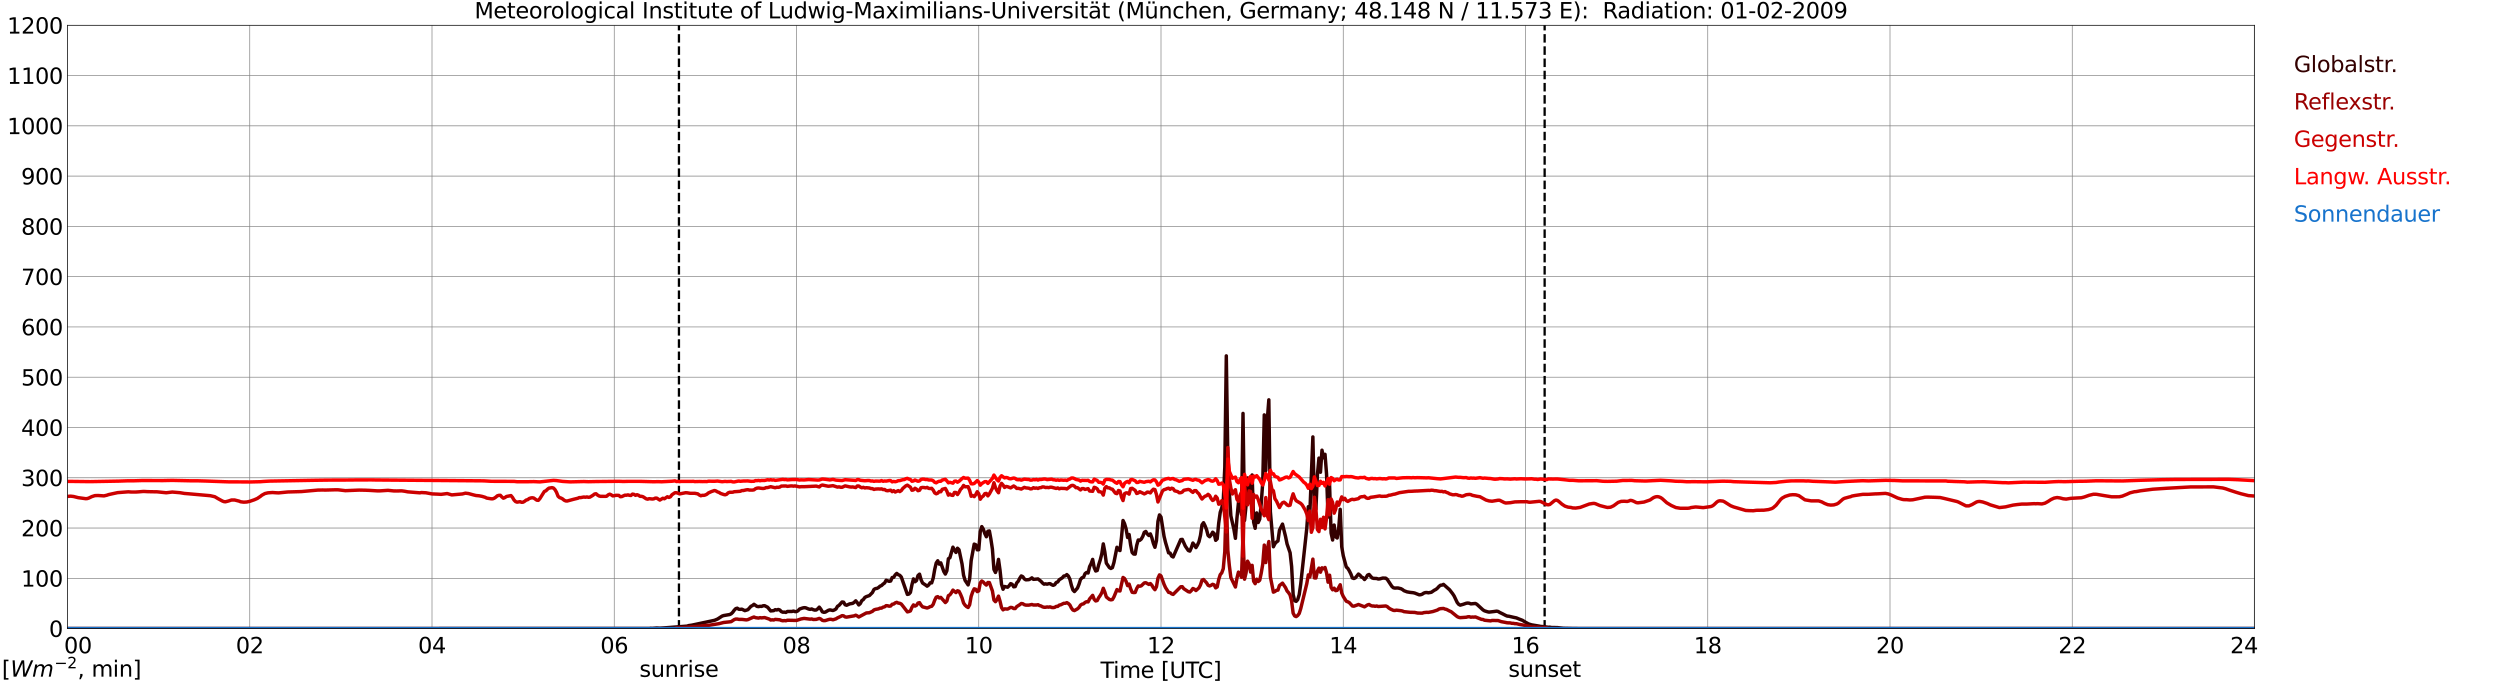 <?xml version="1.0" encoding="utf-8" standalone="no"?>
<!DOCTYPE svg PUBLIC "-//W3C//DTD SVG 1.1//EN"
  "http://www.w3.org/Graphics/SVG/1.1/DTD/svg11.dtd">
<svg xmlns:xlink="http://www.w3.org/1999/xlink" width="1085.4pt" height="296.64pt" viewBox="0 0 1085.4 296.64" xmlns="http://www.w3.org/2000/svg" version="1.1">
 <defs>
  <style type="text/css">*{stroke-linejoin: round; stroke-linecap: butt}</style>
 </defs>
 <g id="figure_1">
  <g id="patch_1">
   <path d="M 0 296.64 
L 1085.4 296.64 
L 1085.4 0 
L 0 0 
z
" style="fill: #ffffff"/>
  </g>
  <g id="axes_1">
   <g id="patch_2">
    <path d="M 29.306 272.909 
L 978.814 272.909 
L 978.814 10.976 
L 29.306 10.976 
z
" style="fill: #ffffff"/>
   </g>
   <g id="patch_3">
    <path d="M 978.814 272.909 
L 978.814 272.909 
L 978.814 10.976 
L 978.814 10.976 
z
" clip-path="url(#p7e3cc46bb7)" style="fill: #d3d3d3; opacity: 0.25; stroke: #d3d3d3; stroke-linejoin: miter"/>
   </g>
   <g id="matplotlib.axis_1">
    <g id="xtick_1">
     <g id="line2d_1">
      <path d="M 29.306 272.909 
L 29.306 10.976 
" clip-path="url(#p7e3cc46bb7)" style="fill: none; stroke: #808080; stroke-width: 0.3; stroke-linecap: square"/>
     </g>
     <g id="line2d_2"/>
     <g id="text_1">
      <!--    00 -->
      <g transform="translate(18.733 283.627) scale(0.095 -0.095)">
       <defs>
        <path id="DejaVuSans-20" transform="scale(0.016)"/>
        <path id="DejaVuSans-30" d="M 2034 4250 
Q 1547 4250 1301 3770 
Q 1056 3291 1056 2328 
Q 1056 1369 1301 889 
Q 1547 409 2034 409 
Q 2525 409 2770 889 
Q 3016 1369 3016 2328 
Q 3016 3291 2770 3770 
Q 2525 4250 2034 4250 
z
M 2034 4750 
Q 2819 4750 3233 4129 
Q 3647 3509 3647 2328 
Q 3647 1150 3233 529 
Q 2819 -91 2034 -91 
Q 1250 -91 836 529 
Q 422 1150 422 2328 
Q 422 3509 836 4129 
Q 1250 4750 2034 4750 
z
" transform="scale(0.016)"/>
       </defs>
       <use xlink:href="#DejaVuSans-20"/>
       <use xlink:href="#DejaVuSans-20" transform="translate(31.787 0)"/>
       <use xlink:href="#DejaVuSans-20" transform="translate(63.574 0)"/>
       <use xlink:href="#DejaVuSans-30" transform="translate(95.361 0)"/>
       <use xlink:href="#DejaVuSans-30" transform="translate(158.984 0)"/>
      </g>
     </g>
    </g>
    <g id="xtick_2">
     <g id="line2d_3">
      <path d="M 108.431 272.909 
L 108.431 10.976 
" clip-path="url(#p7e3cc46bb7)" style="fill: none; stroke: #808080; stroke-width: 0.3; stroke-linecap: square"/>
     </g>
     <g id="line2d_4"/>
     <g id="text_2">
      <!-- 02 -->
      <g transform="translate(102.387 283.627) scale(0.095 -0.095)">
       <defs>
        <path id="DejaVuSans-32" d="M 1228 531 
L 3431 531 
L 3431 0 
L 469 0 
L 469 531 
Q 828 903 1448 1529 
Q 2069 2156 2228 2338 
Q 2531 2678 2651 2914 
Q 2772 3150 2772 3378 
Q 2772 3750 2511 3984 
Q 2250 4219 1831 4219 
Q 1534 4219 1204 4116 
Q 875 4013 500 3803 
L 500 4441 
Q 881 4594 1212 4672 
Q 1544 4750 1819 4750 
Q 2544 4750 2975 4387 
Q 3406 4025 3406 3419 
Q 3406 3131 3298 2873 
Q 3191 2616 2906 2266 
Q 2828 2175 2409 1742 
Q 1991 1309 1228 531 
z
" transform="scale(0.016)"/>
       </defs>
       <use xlink:href="#DejaVuSans-30"/>
       <use xlink:href="#DejaVuSans-32" transform="translate(63.623 0)"/>
      </g>
     </g>
    </g>
    <g id="xtick_3">
     <g id="line2d_5">
      <path d="M 187.557 272.909 
L 187.557 10.976 
" clip-path="url(#p7e3cc46bb7)" style="fill: none; stroke: #808080; stroke-width: 0.3; stroke-linecap: square"/>
     </g>
     <g id="line2d_6"/>
     <g id="text_3">
      <!-- 04 -->
      <g transform="translate(181.513 283.627) scale(0.095 -0.095)">
       <defs>
        <path id="DejaVuSans-34" d="M 2419 4116 
L 825 1625 
L 2419 1625 
L 2419 4116 
z
M 2253 4666 
L 3047 4666 
L 3047 1625 
L 3713 1625 
L 3713 1100 
L 3047 1100 
L 3047 0 
L 2419 0 
L 2419 1100 
L 313 1100 
L 313 1709 
L 2253 4666 
z
" transform="scale(0.016)"/>
       </defs>
       <use xlink:href="#DejaVuSans-30"/>
       <use xlink:href="#DejaVuSans-34" transform="translate(63.623 0)"/>
      </g>
     </g>
    </g>
    <g id="xtick_4">
     <g id="line2d_7">
      <path d="M 266.683 272.909 
L 266.683 10.976 
" clip-path="url(#p7e3cc46bb7)" style="fill: none; stroke: #808080; stroke-width: 0.3; stroke-linecap: square"/>
     </g>
     <g id="line2d_8"/>
     <g id="text_4">
      <!-- 06 -->
      <g transform="translate(260.638 283.627) scale(0.095 -0.095)">
       <defs>
        <path id="DejaVuSans-36" d="M 2113 2584 
Q 1688 2584 1439 2293 
Q 1191 2003 1191 1497 
Q 1191 994 1439 701 
Q 1688 409 2113 409 
Q 2538 409 2786 701 
Q 3034 994 3034 1497 
Q 3034 2003 2786 2293 
Q 2538 2584 2113 2584 
z
M 3366 4563 
L 3366 3988 
Q 3128 4100 2886 4159 
Q 2644 4219 2406 4219 
Q 1781 4219 1451 3797 
Q 1122 3375 1075 2522 
Q 1259 2794 1537 2939 
Q 1816 3084 2150 3084 
Q 2853 3084 3261 2657 
Q 3669 2231 3669 1497 
Q 3669 778 3244 343 
Q 2819 -91 2113 -91 
Q 1303 -91 875 529 
Q 447 1150 447 2328 
Q 447 3434 972 4092 
Q 1497 4750 2381 4750 
Q 2619 4750 2861 4703 
Q 3103 4656 3366 4563 
z
" transform="scale(0.016)"/>
       </defs>
       <use xlink:href="#DejaVuSans-30"/>
       <use xlink:href="#DejaVuSans-36" transform="translate(63.623 0)"/>
      </g>
     </g>
    </g>
    <g id="xtick_5">
     <g id="line2d_9">
      <path d="M 345.808 272.909 
L 345.808 10.976 
" clip-path="url(#p7e3cc46bb7)" style="fill: none; stroke: #808080; stroke-width: 0.3; stroke-linecap: square"/>
     </g>
     <g id="line2d_10"/>
     <g id="text_5">
      <!-- 08 -->
      <g transform="translate(339.764 283.627) scale(0.095 -0.095)">
       <defs>
        <path id="DejaVuSans-38" d="M 2034 2216 
Q 1584 2216 1326 1975 
Q 1069 1734 1069 1313 
Q 1069 891 1326 650 
Q 1584 409 2034 409 
Q 2484 409 2743 651 
Q 3003 894 3003 1313 
Q 3003 1734 2745 1975 
Q 2488 2216 2034 2216 
z
M 1403 2484 
Q 997 2584 770 2862 
Q 544 3141 544 3541 
Q 544 4100 942 4425 
Q 1341 4750 2034 4750 
Q 2731 4750 3128 4425 
Q 3525 4100 3525 3541 
Q 3525 3141 3298 2862 
Q 3072 2584 2669 2484 
Q 3125 2378 3379 2068 
Q 3634 1759 3634 1313 
Q 3634 634 3220 271 
Q 2806 -91 2034 -91 
Q 1263 -91 848 271 
Q 434 634 434 1313 
Q 434 1759 690 2068 
Q 947 2378 1403 2484 
z
M 1172 3481 
Q 1172 3119 1398 2916 
Q 1625 2713 2034 2713 
Q 2441 2713 2670 2916 
Q 2900 3119 2900 3481 
Q 2900 3844 2670 4047 
Q 2441 4250 2034 4250 
Q 1625 4250 1398 4047 
Q 1172 3844 1172 3481 
z
" transform="scale(0.016)"/>
       </defs>
       <use xlink:href="#DejaVuSans-30"/>
       <use xlink:href="#DejaVuSans-38" transform="translate(63.623 0)"/>
      </g>
     </g>
    </g>
    <g id="xtick_6">
     <g id="line2d_11">
      <path d="M 424.934 272.909 
L 424.934 10.976 
" clip-path="url(#p7e3cc46bb7)" style="fill: none; stroke: #808080; stroke-width: 0.3; stroke-linecap: square"/>
     </g>
     <g id="line2d_12"/>
     <g id="text_6">
      <!-- 10 -->
      <g transform="translate(418.89 283.627) scale(0.095 -0.095)">
       <defs>
        <path id="DejaVuSans-31" d="M 794 531 
L 1825 531 
L 1825 4091 
L 703 3866 
L 703 4441 
L 1819 4666 
L 2450 4666 
L 2450 531 
L 3481 531 
L 3481 0 
L 794 0 
L 794 531 
z
" transform="scale(0.016)"/>
       </defs>
       <use xlink:href="#DejaVuSans-31"/>
       <use xlink:href="#DejaVuSans-30" transform="translate(63.623 0)"/>
      </g>
     </g>
    </g>
    <g id="xtick_7">
     <g id="line2d_13">
      <path d="M 504.06 272.909 
L 504.06 10.976 
" clip-path="url(#p7e3cc46bb7)" style="fill: none; stroke: #808080; stroke-width: 0.3; stroke-linecap: square"/>
     </g>
     <g id="line2d_14"/>
     <g id="text_7">
      <!-- 12 -->
      <g transform="translate(498.015 283.627) scale(0.095 -0.095)">
       <use xlink:href="#DejaVuSans-31"/>
       <use xlink:href="#DejaVuSans-32" transform="translate(63.623 0)"/>
      </g>
     </g>
    </g>
    <g id="xtick_8">
     <g id="line2d_15">
      <path d="M 583.185 272.909 
L 583.185 10.976 
" clip-path="url(#p7e3cc46bb7)" style="fill: none; stroke: #808080; stroke-width: 0.3; stroke-linecap: square"/>
     </g>
     <g id="line2d_16"/>
     <g id="text_8">
      <!-- 14 -->
      <g transform="translate(577.141 283.627) scale(0.095 -0.095)">
       <use xlink:href="#DejaVuSans-31"/>
       <use xlink:href="#DejaVuSans-34" transform="translate(63.623 0)"/>
      </g>
     </g>
    </g>
    <g id="xtick_9">
     <g id="line2d_17">
      <path d="M 662.311 272.909 
L 662.311 10.976 
" clip-path="url(#p7e3cc46bb7)" style="fill: none; stroke: #808080; stroke-width: 0.3; stroke-linecap: square"/>
     </g>
     <g id="line2d_18"/>
     <g id="text_9">
      <!-- 16 -->
      <g transform="translate(656.267 283.627) scale(0.095 -0.095)">
       <use xlink:href="#DejaVuSans-31"/>
       <use xlink:href="#DejaVuSans-36" transform="translate(63.623 0)"/>
      </g>
     </g>
    </g>
    <g id="xtick_10">
     <g id="line2d_19">
      <path d="M 741.437 272.909 
L 741.437 10.976 
" clip-path="url(#p7e3cc46bb7)" style="fill: none; stroke: #808080; stroke-width: 0.3; stroke-linecap: square"/>
     </g>
     <g id="line2d_20"/>
     <g id="text_10">
      <!-- 18 -->
      <g transform="translate(735.392 283.627) scale(0.095 -0.095)">
       <use xlink:href="#DejaVuSans-31"/>
       <use xlink:href="#DejaVuSans-38" transform="translate(63.623 0)"/>
      </g>
     </g>
    </g>
    <g id="xtick_11">
     <g id="line2d_21">
      <path d="M 820.562 272.909 
L 820.562 10.976 
" clip-path="url(#p7e3cc46bb7)" style="fill: none; stroke: #808080; stroke-width: 0.3; stroke-linecap: square"/>
     </g>
     <g id="line2d_22"/>
     <g id="text_11">
      <!-- 20 -->
      <g transform="translate(814.518 283.627) scale(0.095 -0.095)">
       <use xlink:href="#DejaVuSans-32"/>
       <use xlink:href="#DejaVuSans-30" transform="translate(63.623 0)"/>
      </g>
     </g>
    </g>
    <g id="xtick_12">
     <g id="line2d_23">
      <path d="M 899.688 272.909 
L 899.688 10.976 
" clip-path="url(#p7e3cc46bb7)" style="fill: none; stroke: #808080; stroke-width: 0.3; stroke-linecap: square"/>
     </g>
     <g id="line2d_24"/>
     <g id="text_12">
      <!-- 22 -->
      <g transform="translate(893.644 283.627) scale(0.095 -0.095)">
       <use xlink:href="#DejaVuSans-32"/>
       <use xlink:href="#DejaVuSans-32" transform="translate(63.623 0)"/>
      </g>
     </g>
    </g>
    <g id="xtick_13">
     <g id="line2d_25">
      <path d="M 978.814 272.909 
L 978.814 10.976 
" clip-path="url(#p7e3cc46bb7)" style="fill: none; stroke: #808080; stroke-width: 0.3; stroke-linecap: square"/>
     </g>
     <g id="line2d_26"/>
     <g id="text_13">
      <!-- 24    -->
      <g transform="translate(968.241 283.627) scale(0.095 -0.095)">
       <use xlink:href="#DejaVuSans-32"/>
       <use xlink:href="#DejaVuSans-34" transform="translate(63.623 0)"/>
       <use xlink:href="#DejaVuSans-20" transform="translate(127.246 0)"/>
       <use xlink:href="#DejaVuSans-20" transform="translate(159.033 0)"/>
       <use xlink:href="#DejaVuSans-20" transform="translate(190.82 0)"/>
      </g>
     </g>
    </g>
    <g id="text_14">
     <!-- Time [UTC] -->
     <g transform="translate(477.806 294.322) scale(0.095 -0.095)">
      <defs>
       <path id="DejaVuSans-54" d="M -19 4666 
L 3928 4666 
L 3928 4134 
L 2272 4134 
L 2272 0 
L 1638 0 
L 1638 4134 
L -19 4134 
L -19 4666 
z
" transform="scale(0.016)"/>
       <path id="DejaVuSans-69" d="M 603 3500 
L 1178 3500 
L 1178 0 
L 603 0 
L 603 3500 
z
M 603 4863 
L 1178 4863 
L 1178 4134 
L 603 4134 
L 603 4863 
z
" transform="scale(0.016)"/>
       <path id="DejaVuSans-6d" d="M 3328 2828 
Q 3544 3216 3844 3400 
Q 4144 3584 4550 3584 
Q 5097 3584 5394 3201 
Q 5691 2819 5691 2113 
L 5691 0 
L 5113 0 
L 5113 2094 
Q 5113 2597 4934 2840 
Q 4756 3084 4391 3084 
Q 3944 3084 3684 2787 
Q 3425 2491 3425 1978 
L 3425 0 
L 2847 0 
L 2847 2094 
Q 2847 2600 2669 2842 
Q 2491 3084 2119 3084 
Q 1678 3084 1418 2786 
Q 1159 2488 1159 1978 
L 1159 0 
L 581 0 
L 581 3500 
L 1159 3500 
L 1159 2956 
Q 1356 3278 1631 3431 
Q 1906 3584 2284 3584 
Q 2666 3584 2933 3390 
Q 3200 3197 3328 2828 
z
" transform="scale(0.016)"/>
       <path id="DejaVuSans-65" d="M 3597 1894 
L 3597 1613 
L 953 1613 
Q 991 1019 1311 708 
Q 1631 397 2203 397 
Q 2534 397 2845 478 
Q 3156 559 3463 722 
L 3463 178 
Q 3153 47 2828 -22 
Q 2503 -91 2169 -91 
Q 1331 -91 842 396 
Q 353 884 353 1716 
Q 353 2575 817 3079 
Q 1281 3584 2069 3584 
Q 2775 3584 3186 3129 
Q 3597 2675 3597 1894 
z
M 3022 2063 
Q 3016 2534 2758 2815 
Q 2500 3097 2075 3097 
Q 1594 3097 1305 2825 
Q 1016 2553 972 2059 
L 3022 2063 
z
" transform="scale(0.016)"/>
       <path id="DejaVuSans-5b" d="M 550 4863 
L 1875 4863 
L 1875 4416 
L 1125 4416 
L 1125 -397 
L 1875 -397 
L 1875 -844 
L 550 -844 
L 550 4863 
z
" transform="scale(0.016)"/>
       <path id="DejaVuSans-55" d="M 556 4666 
L 1191 4666 
L 1191 1831 
Q 1191 1081 1462 751 
Q 1734 422 2344 422 
Q 2950 422 3222 751 
Q 3494 1081 3494 1831 
L 3494 4666 
L 4128 4666 
L 4128 1753 
Q 4128 841 3676 375 
Q 3225 -91 2344 -91 
Q 1459 -91 1007 375 
Q 556 841 556 1753 
L 556 4666 
z
" transform="scale(0.016)"/>
       <path id="DejaVuSans-43" d="M 4122 4306 
L 4122 3641 
Q 3803 3938 3442 4084 
Q 3081 4231 2675 4231 
Q 1875 4231 1450 3742 
Q 1025 3253 1025 2328 
Q 1025 1406 1450 917 
Q 1875 428 2675 428 
Q 3081 428 3442 575 
Q 3803 722 4122 1019 
L 4122 359 
Q 3791 134 3420 21 
Q 3050 -91 2638 -91 
Q 1578 -91 968 557 
Q 359 1206 359 2328 
Q 359 3453 968 4101 
Q 1578 4750 2638 4750 
Q 3056 4750 3426 4639 
Q 3797 4528 4122 4306 
z
" transform="scale(0.016)"/>
       <path id="DejaVuSans-5d" d="M 1947 4863 
L 1947 -844 
L 622 -844 
L 622 -397 
L 1369 -397 
L 1369 4416 
L 622 4416 
L 622 4863 
L 1947 4863 
z
" transform="scale(0.016)"/>
      </defs>
      <use xlink:href="#DejaVuSans-54"/>
      <use xlink:href="#DejaVuSans-69" transform="translate(57.959 0)"/>
      <use xlink:href="#DejaVuSans-6d" transform="translate(85.742 0)"/>
      <use xlink:href="#DejaVuSans-65" transform="translate(183.154 0)"/>
      <use xlink:href="#DejaVuSans-20" transform="translate(244.678 0)"/>
      <use xlink:href="#DejaVuSans-5b" transform="translate(276.465 0)"/>
      <use xlink:href="#DejaVuSans-55" transform="translate(315.479 0)"/>
      <use xlink:href="#DejaVuSans-54" transform="translate(388.672 0)"/>
      <use xlink:href="#DejaVuSans-43" transform="translate(443.881 0)"/>
      <use xlink:href="#DejaVuSans-5d" transform="translate(513.705 0)"/>
     </g>
    </g>
   </g>
   <g id="matplotlib.axis_2">
    <g id="ytick_1">
     <g id="line2d_27">
      <path d="M 29.306 272.909 
L 978.814 272.909 
" clip-path="url(#p7e3cc46bb7)" style="fill: none; stroke: #808080; stroke-width: 0.3; stroke-linecap: square"/>
     </g>
     <g id="line2d_28"/>
     <g id="text_15">
      <!-- 0 -->
      <g transform="translate(21.261 276.518) scale(0.095 -0.095)">
       <use xlink:href="#DejaVuSans-30"/>
      </g>
     </g>
    </g>
    <g id="ytick_2">
     <g id="line2d_29">
      <path d="M 29.306 251.081 
L 978.814 251.081 
" clip-path="url(#p7e3cc46bb7)" style="fill: none; stroke: #808080; stroke-width: 0.3; stroke-linecap: square"/>
     </g>
     <g id="line2d_30"/>
     <g id="text_16">
      <!-- 100 -->
      <g transform="translate(9.173 254.69) scale(0.095 -0.095)">
       <use xlink:href="#DejaVuSans-31"/>
       <use xlink:href="#DejaVuSans-30" transform="translate(63.623 0)"/>
       <use xlink:href="#DejaVuSans-30" transform="translate(127.246 0)"/>
      </g>
     </g>
    </g>
    <g id="ytick_3">
     <g id="line2d_31">
      <path d="M 29.306 229.253 
L 978.814 229.253 
" clip-path="url(#p7e3cc46bb7)" style="fill: none; stroke: #808080; stroke-width: 0.3; stroke-linecap: square"/>
     </g>
     <g id="line2d_32"/>
     <g id="text_17">
      <!-- 200 -->
      <g transform="translate(9.173 232.863) scale(0.095 -0.095)">
       <use xlink:href="#DejaVuSans-32"/>
       <use xlink:href="#DejaVuSans-30" transform="translate(63.623 0)"/>
       <use xlink:href="#DejaVuSans-30" transform="translate(127.246 0)"/>
      </g>
     </g>
    </g>
    <g id="ytick_4">
     <g id="line2d_33">
      <path d="M 29.306 207.426 
L 978.814 207.426 
" clip-path="url(#p7e3cc46bb7)" style="fill: none; stroke: #808080; stroke-width: 0.3; stroke-linecap: square"/>
     </g>
     <g id="line2d_34"/>
     <g id="text_18">
      <!-- 300 -->
      <g transform="translate(9.173 211.035) scale(0.095 -0.095)">
       <defs>
        <path id="DejaVuSans-33" d="M 2597 2516 
Q 3050 2419 3304 2112 
Q 3559 1806 3559 1356 
Q 3559 666 3084 287 
Q 2609 -91 1734 -91 
Q 1441 -91 1130 -33 
Q 819 25 488 141 
L 488 750 
Q 750 597 1062 519 
Q 1375 441 1716 441 
Q 2309 441 2620 675 
Q 2931 909 2931 1356 
Q 2931 1769 2642 2001 
Q 2353 2234 1838 2234 
L 1294 2234 
L 1294 2753 
L 1863 2753 
Q 2328 2753 2575 2939 
Q 2822 3125 2822 3475 
Q 2822 3834 2567 4026 
Q 2313 4219 1838 4219 
Q 1578 4219 1281 4162 
Q 984 4106 628 3988 
L 628 4550 
Q 988 4650 1302 4700 
Q 1616 4750 1894 4750 
Q 2613 4750 3031 4423 
Q 3450 4097 3450 3541 
Q 3450 3153 3228 2886 
Q 3006 2619 2597 2516 
z
" transform="scale(0.016)"/>
       </defs>
       <use xlink:href="#DejaVuSans-33"/>
       <use xlink:href="#DejaVuSans-30" transform="translate(63.623 0)"/>
       <use xlink:href="#DejaVuSans-30" transform="translate(127.246 0)"/>
      </g>
     </g>
    </g>
    <g id="ytick_5">
     <g id="line2d_35">
      <path d="M 29.306 185.598 
L 978.814 185.598 
" clip-path="url(#p7e3cc46bb7)" style="fill: none; stroke: #808080; stroke-width: 0.3; stroke-linecap: square"/>
     </g>
     <g id="line2d_36"/>
     <g id="text_19">
      <!-- 400 -->
      <g transform="translate(9.173 189.207) scale(0.095 -0.095)">
       <use xlink:href="#DejaVuSans-34"/>
       <use xlink:href="#DejaVuSans-30" transform="translate(63.623 0)"/>
       <use xlink:href="#DejaVuSans-30" transform="translate(127.246 0)"/>
      </g>
     </g>
    </g>
    <g id="ytick_6">
     <g id="line2d_37">
      <path d="M 29.306 163.77 
L 978.814 163.77 
" clip-path="url(#p7e3cc46bb7)" style="fill: none; stroke: #808080; stroke-width: 0.3; stroke-linecap: square"/>
     </g>
     <g id="line2d_38"/>
     <g id="text_20">
      <!-- 500 -->
      <g transform="translate(9.173 167.379) scale(0.095 -0.095)">
       <defs>
        <path id="DejaVuSans-35" d="M 691 4666 
L 3169 4666 
L 3169 4134 
L 1269 4134 
L 1269 2991 
Q 1406 3038 1543 3061 
Q 1681 3084 1819 3084 
Q 2600 3084 3056 2656 
Q 3513 2228 3513 1497 
Q 3513 744 3044 326 
Q 2575 -91 1722 -91 
Q 1428 -91 1123 -41 
Q 819 9 494 109 
L 494 744 
Q 775 591 1075 516 
Q 1375 441 1709 441 
Q 2250 441 2565 725 
Q 2881 1009 2881 1497 
Q 2881 1984 2565 2268 
Q 2250 2553 1709 2553 
Q 1456 2553 1204 2497 
Q 953 2441 691 2322 
L 691 4666 
z
" transform="scale(0.016)"/>
       </defs>
       <use xlink:href="#DejaVuSans-35"/>
       <use xlink:href="#DejaVuSans-30" transform="translate(63.623 0)"/>
       <use xlink:href="#DejaVuSans-30" transform="translate(127.246 0)"/>
      </g>
     </g>
    </g>
    <g id="ytick_7">
     <g id="line2d_39">
      <path d="M 29.306 141.942 
L 978.814 141.942 
" clip-path="url(#p7e3cc46bb7)" style="fill: none; stroke: #808080; stroke-width: 0.3; stroke-linecap: square"/>
     </g>
     <g id="line2d_40"/>
     <g id="text_21">
      <!-- 600 -->
      <g transform="translate(9.173 145.551) scale(0.095 -0.095)">
       <use xlink:href="#DejaVuSans-36"/>
       <use xlink:href="#DejaVuSans-30" transform="translate(63.623 0)"/>
       <use xlink:href="#DejaVuSans-30" transform="translate(127.246 0)"/>
      </g>
     </g>
    </g>
    <g id="ytick_8">
     <g id="line2d_41">
      <path d="M 29.306 120.114 
L 978.814 120.114 
" clip-path="url(#p7e3cc46bb7)" style="fill: none; stroke: #808080; stroke-width: 0.3; stroke-linecap: square"/>
     </g>
     <g id="line2d_42"/>
     <g id="text_22">
      <!-- 700 -->
      <g transform="translate(9.173 123.724) scale(0.095 -0.095)">
       <defs>
        <path id="DejaVuSans-37" d="M 525 4666 
L 3525 4666 
L 3525 4397 
L 1831 0 
L 1172 0 
L 2766 4134 
L 525 4134 
L 525 4666 
z
" transform="scale(0.016)"/>
       </defs>
       <use xlink:href="#DejaVuSans-37"/>
       <use xlink:href="#DejaVuSans-30" transform="translate(63.623 0)"/>
       <use xlink:href="#DejaVuSans-30" transform="translate(127.246 0)"/>
      </g>
     </g>
    </g>
    <g id="ytick_9">
     <g id="line2d_43">
      <path d="M 29.306 98.287 
L 978.814 98.287 
" clip-path="url(#p7e3cc46bb7)" style="fill: none; stroke: #808080; stroke-width: 0.3; stroke-linecap: square"/>
     </g>
     <g id="line2d_44"/>
     <g id="text_23">
      <!-- 800 -->
      <g transform="translate(9.173 101.896) scale(0.095 -0.095)">
       <use xlink:href="#DejaVuSans-38"/>
       <use xlink:href="#DejaVuSans-30" transform="translate(63.623 0)"/>
       <use xlink:href="#DejaVuSans-30" transform="translate(127.246 0)"/>
      </g>
     </g>
    </g>
    <g id="ytick_10">
     <g id="line2d_45">
      <path d="M 29.306 76.459 
L 978.814 76.459 
" clip-path="url(#p7e3cc46bb7)" style="fill: none; stroke: #808080; stroke-width: 0.3; stroke-linecap: square"/>
     </g>
     <g id="line2d_46"/>
     <g id="text_24">
      <!-- 900 -->
      <g transform="translate(9.173 80.068) scale(0.095 -0.095)">
       <defs>
        <path id="DejaVuSans-39" d="M 703 97 
L 703 672 
Q 941 559 1184 500 
Q 1428 441 1663 441 
Q 2288 441 2617 861 
Q 2947 1281 2994 2138 
Q 2813 1869 2534 1725 
Q 2256 1581 1919 1581 
Q 1219 1581 811 2004 
Q 403 2428 403 3163 
Q 403 3881 828 4315 
Q 1253 4750 1959 4750 
Q 2769 4750 3195 4129 
Q 3622 3509 3622 2328 
Q 3622 1225 3098 567 
Q 2575 -91 1691 -91 
Q 1453 -91 1209 -44 
Q 966 3 703 97 
z
M 1959 2075 
Q 2384 2075 2632 2365 
Q 2881 2656 2881 3163 
Q 2881 3666 2632 3958 
Q 2384 4250 1959 4250 
Q 1534 4250 1286 3958 
Q 1038 3666 1038 3163 
Q 1038 2656 1286 2365 
Q 1534 2075 1959 2075 
z
" transform="scale(0.016)"/>
       </defs>
       <use xlink:href="#DejaVuSans-39"/>
       <use xlink:href="#DejaVuSans-30" transform="translate(63.623 0)"/>
       <use xlink:href="#DejaVuSans-30" transform="translate(127.246 0)"/>
      </g>
     </g>
    </g>
    <g id="ytick_11">
     <g id="line2d_47">
      <path d="M 29.306 54.631 
L 978.814 54.631 
" clip-path="url(#p7e3cc46bb7)" style="fill: none; stroke: #808080; stroke-width: 0.3; stroke-linecap: square"/>
     </g>
     <g id="line2d_48"/>
     <g id="text_25">
      <!-- 1000 -->
      <g transform="translate(3.128 58.24) scale(0.095 -0.095)">
       <use xlink:href="#DejaVuSans-31"/>
       <use xlink:href="#DejaVuSans-30" transform="translate(63.623 0)"/>
       <use xlink:href="#DejaVuSans-30" transform="translate(127.246 0)"/>
       <use xlink:href="#DejaVuSans-30" transform="translate(190.869 0)"/>
      </g>
     </g>
    </g>
    <g id="ytick_12">
     <g id="line2d_49">
      <path d="M 29.306 32.803 
L 978.814 32.803 
" clip-path="url(#p7e3cc46bb7)" style="fill: none; stroke: #808080; stroke-width: 0.3; stroke-linecap: square"/>
     </g>
     <g id="line2d_50"/>
     <g id="text_26">
      <!-- 1100 -->
      <g transform="translate(3.128 36.413) scale(0.095 -0.095)">
       <use xlink:href="#DejaVuSans-31"/>
       <use xlink:href="#DejaVuSans-31" transform="translate(63.623 0)"/>
       <use xlink:href="#DejaVuSans-30" transform="translate(127.246 0)"/>
       <use xlink:href="#DejaVuSans-30" transform="translate(190.869 0)"/>
      </g>
     </g>
    </g>
    <g id="ytick_13">
     <g id="line2d_51">
      <path d="M 29.306 10.976 
L 978.814 10.976 
" clip-path="url(#p7e3cc46bb7)" style="fill: none; stroke: #808080; stroke-width: 0.3; stroke-linecap: square"/>
     </g>
     <g id="line2d_52"/>
     <g id="text_27">
      <!-- 1200 -->
      <g transform="translate(3.128 14.585) scale(0.095 -0.095)">
       <use xlink:href="#DejaVuSans-31"/>
       <use xlink:href="#DejaVuSans-32" transform="translate(63.623 0)"/>
       <use xlink:href="#DejaVuSans-30" transform="translate(127.246 0)"/>
       <use xlink:href="#DejaVuSans-30" transform="translate(190.869 0)"/>
      </g>
     </g>
    </g>
   </g>
   <g id="line2d_53">
    <path d="M 294.772 272.909 
L 294.772 10.976 
" clip-path="url(#p7e3cc46bb7)" style="fill: none; stroke-dasharray: 3.7,1.6; stroke-dashoffset: 0; stroke: #000000"/>
   </g>
   <g id="line2d_54">
    <path d="M 670.619 272.909 
L 670.619 10.976 
" clip-path="url(#p7e3cc46bb7)" style="fill: none; stroke-dasharray: 3.7,1.6; stroke-dashoffset: 0; stroke: #000000"/>
   </g>
   <g id="line2d_55">
    <path d="M 29.306 272.909 
L 281.849 272.889 
L 282.508 272.797 
L 283.167 272.843 
L 285.145 272.66 
L 286.464 272.752 
L 298.333 271.837 
L 298.992 271.608 
L 300.311 271.425 
L 301.63 271.149 
L 310.202 269.32 
L 311.521 268.77 
L 313.499 267.489 
L 314.158 267.26 
L 316.796 266.804 
L 317.455 266.483 
L 318.114 265.841 
L 318.774 264.926 
L 319.433 264.241 
L 320.093 264.058 
L 320.752 264.514 
L 321.411 264.56 
L 322.071 264.468 
L 323.39 265.11 
L 324.708 264.697 
L 326.027 263.233 
L 326.686 262.914 
L 327.346 262.364 
L 328.665 263.278 
L 329.324 263.37 
L 329.983 263.233 
L 330.643 263.278 
L 331.302 263.006 
L 331.961 262.96 
L 333.28 263.645 
L 334.599 265.247 
L 335.918 265.11 
L 336.577 264.697 
L 337.236 264.835 
L 337.896 264.606 
L 338.555 264.835 
L 339.215 265.522 
L 339.874 265.795 
L 340.533 265.749 
L 341.193 265.887 
L 341.852 265.476 
L 343.171 265.476 
L 343.83 265.476 
L 344.49 265.293 
L 345.149 265.522 
L 345.808 265.522 
L 346.468 265.156 
L 347.127 264.422 
L 348.446 263.966 
L 349.105 263.828 
L 349.765 263.874 
L 351.083 264.422 
L 351.743 264.56 
L 352.402 264.379 
L 353.062 264.697 
L 353.721 264.881 
L 354.38 264.835 
L 355.04 264.333 
L 355.699 263.599 
L 356.359 264.468 
L 357.018 265.614 
L 357.677 265.841 
L 358.337 265.749 
L 359.655 264.972 
L 360.315 264.789 
L 361.634 265.064 
L 362.293 264.789 
L 362.952 264.379 
L 363.612 263.233 
L 364.271 262.822 
L 365.59 261.358 
L 366.249 261.449 
L 366.909 262.547 
L 367.568 262.776 
L 368.887 262.18 
L 370.206 261.951 
L 370.865 261.495 
L 371.524 260.853 
L 372.184 261.633 
L 372.843 262.639 
L 373.502 262.043 
L 374.162 260.762 
L 374.821 260.305 
L 375.481 259.389 
L 376.14 259.024 
L 377.459 258.566 
L 378.777 257.239 
L 379.437 255.912 
L 380.096 255.545 
L 380.756 255.453 
L 381.415 255.089 
L 382.074 254.493 
L 382.734 254.218 
L 383.393 253.578 
L 384.053 253.12 
L 384.712 251.93 
L 386.031 252.389 
L 386.69 252.251 
L 387.349 250.741 
L 388.009 250.649 
L 388.668 249.597 
L 389.328 248.957 
L 389.987 249.505 
L 390.646 249.78 
L 391.306 250.511 
L 393.943 258.062 
L 394.603 257.926 
L 395.262 257.193 
L 395.921 253.899 
L 396.581 251.336 
L 397.24 252.572 
L 397.899 252.068 
L 398.559 249.872 
L 399.218 249.276 
L 399.878 251.655 
L 400.537 253.12 
L 401.856 253.991 
L 402.515 254.493 
L 403.175 253.991 
L 403.834 253.028 
L 404.493 253.074 
L 405.153 251.016 
L 405.812 247.218 
L 406.471 244.426 
L 407.131 243.465 
L 407.79 244.93 
L 408.45 244.38 
L 409.768 248.132 
L 410.428 249.23 
L 411.087 247.811 
L 411.746 242.594 
L 412.406 242.138 
L 413.725 237.561 
L 414.384 238.842 
L 415.043 239.851 
L 415.703 238.019 
L 416.362 238.661 
L 417.681 244.884 
L 418.34 249.734 
L 419 251.976 
L 420.318 253.945 
L 420.978 251.382 
L 421.637 243.419 
L 422.956 236.234 
L 423.615 236.509 
L 424.275 238.705 
L 424.934 238.661 
L 425.593 230.79 
L 426.253 228.638 
L 426.912 229.736 
L 427.572 231.659 
L 428.231 233.032 
L 428.89 230.652 
L 429.55 230.515 
L 430.209 234.084 
L 430.869 238.432 
L 431.528 247.218 
L 432.187 248.545 
L 432.847 246.713 
L 433.506 242.869 
L 434.165 247.538 
L 434.825 253.67 
L 435.484 255.82 
L 436.144 254.63 
L 437.462 254.951 
L 438.122 254.309 
L 438.781 253.395 
L 439.44 253.67 
L 440.1 254.768 
L 440.759 254.676 
L 441.419 253.074 
L 442.078 252.343 
L 442.737 251.061 
L 443.397 250.055 
L 444.056 250.374 
L 444.716 251.336 
L 445.375 251.747 
L 446.694 251.655 
L 447.353 251.336 
L 448.012 250.878 
L 448.672 251.52 
L 449.991 251.428 
L 450.65 251.336 
L 451.969 252.389 
L 452.628 253.12 
L 453.287 253.624 
L 453.947 253.486 
L 454.606 253.624 
L 455.266 253.441 
L 455.925 253.395 
L 456.584 253.853 
L 457.244 254.126 
L 457.903 253.853 
L 458.563 252.891 
L 459.222 252.664 
L 459.881 251.701 
L 461.2 250.878 
L 461.859 250.101 
L 462.519 250.009 
L 463.178 249.459 
L 463.838 250.101 
L 464.497 251.474 
L 465.156 254.126 
L 465.816 256.141 
L 466.475 256.826 
L 467.794 255.318 
L 468.453 253.67 
L 469.113 251.563 
L 469.772 250.832 
L 470.431 250.603 
L 471.091 249.047 
L 471.75 248.545 
L 472.409 248.774 
L 473.069 245.982 
L 473.728 244.701 
L 474.388 242.869 
L 475.047 246.395 
L 475.706 247.903 
L 476.366 247.676 
L 477.025 245.157 
L 477.685 243.099 
L 478.344 240.49 
L 479.003 236.142 
L 479.663 239.621 
L 480.322 244.472 
L 481.641 246.395 
L 482.3 246.805 
L 482.96 246.438 
L 483.619 244.242 
L 484.938 237.607 
L 485.597 238.705 
L 486.256 239.026 
L 486.916 233.215 
L 487.575 225.983 
L 488.235 227.356 
L 488.894 229.6 
L 489.553 233.353 
L 490.213 232.071 
L 490.872 236.601 
L 491.532 239.851 
L 492.191 240.536 
L 492.85 240.582 
L 493.51 236.784 
L 494.169 234.45 
L 494.828 234.588 
L 495.488 234.038 
L 496.147 232.894 
L 496.807 231.109 
L 497.466 230.744 
L 498.125 231.842 
L 498.785 232.482 
L 499.444 231.796 
L 500.103 233.536 
L 500.763 235.961 
L 501.422 237.607 
L 502.082 234.725 
L 502.741 226.35 
L 503.4 223.558 
L 504.06 224.475 
L 505.379 232.848 
L 506.038 235.548 
L 507.357 240.032 
L 508.016 240.124 
L 508.675 241.451 
L 509.335 241.817 
L 512.632 234.267 
L 513.291 234.175 
L 514.61 237.105 
L 515.929 239.026 
L 516.588 239.255 
L 517.247 237.744 
L 517.907 235.778 
L 518.566 236.646 
L 519.226 237.744 
L 519.885 236.646 
L 520.544 235.182 
L 521.204 232.436 
L 521.863 227.861 
L 522.522 226.946 
L 523.182 228.273 
L 523.841 229.965 
L 524.501 232.482 
L 525.16 233.032 
L 525.819 232.298 
L 526.479 231.063 
L 527.138 231.613 
L 527.797 234.588 
L 528.457 233.946 
L 529.116 227.084 
L 529.776 222.415 
L 530.435 220.54 
L 531.094 217.335 
L 531.754 202.874 
L 532.413 154.506 
L 533.073 198.483 
L 533.732 213.996 
L 534.391 223.971 
L 535.71 229.782 
L 536.369 233.717 
L 537.029 224.977 
L 537.688 218.204 
L 538.348 219.531 
L 539.007 223.375 
L 539.666 179.493 
L 540.326 225.938 
L 540.985 219.531 
L 541.644 207.498 
L 542.304 210.289 
L 542.963 218.342 
L 543.623 206.216 
L 544.282 226.717 
L 544.941 229.371 
L 545.601 222.69 
L 546.26 226.854 
L 546.919 225.39 
L 547.579 218.525 
L 548.238 209.373 
L 548.898 180.132 
L 549.557 204.293 
L 550.216 182.147 
L 550.876 173.588 
L 551.535 222.094 
L 552.854 237.38 
L 553.513 236.053 
L 554.173 235.319 
L 554.832 234.861 
L 555.491 230.194 
L 556.81 227.54 
L 558.129 232.94 
L 558.788 236.142 
L 560.107 239.986 
L 560.766 245.936 
L 561.426 258.107 
L 562.085 260.807 
L 562.745 261.083 
L 563.404 260.351 
L 564.063 258.153 
L 564.723 253.578 
L 567.36 229.279 
L 568.02 219.99 
L 568.679 222.827 
L 569.998 189.697 
L 570.657 219.258 
L 571.317 221.042 
L 571.976 205.987 
L 572.635 198.895 
L 573.295 205.027 
L 573.954 195.462 
L 574.613 198.758 
L 575.273 197.247 
L 575.932 205.804 
L 576.592 224.475 
L 577.251 210.562 
L 577.91 231.43 
L 578.57 234.45 
L 579.229 227.952 
L 579.889 233.032 
L 580.548 233.58 
L 581.207 229.417 
L 581.867 221.133 
L 582.526 237.38 
L 583.185 241.267 
L 584.504 246.165 
L 585.164 246.759 
L 585.823 247.857 
L 586.482 249.184 
L 587.142 250.924 
L 587.801 251.153 
L 588.46 250.878 
L 589.779 249.23 
L 590.439 249.734 
L 591.098 250.511 
L 591.757 250.832 
L 592.417 251.609 
L 593.076 250.832 
L 593.736 249.688 
L 594.395 249.413 
L 595.714 250.924 
L 596.373 251.107 
L 597.692 251.153 
L 598.351 251.382 
L 599.011 251.336 
L 600.329 250.97 
L 601.648 251.016 
L 602.307 251.563 
L 604.286 254.584 
L 604.945 255.18 
L 605.604 255.318 
L 606.923 255.272 
L 608.242 255.591 
L 608.901 255.957 
L 609.561 256.462 
L 610.879 256.964 
L 612.198 257.193 
L 613.517 257.33 
L 614.176 257.468 
L 616.154 258.245 
L 616.814 258.199 
L 617.473 257.97 
L 618.133 257.514 
L 618.792 257.284 
L 619.451 257.239 
L 620.111 257.376 
L 621.429 257.147 
L 622.748 256.232 
L 623.408 255.912 
L 624.067 255.364 
L 624.726 254.63 
L 625.386 254.082 
L 626.045 254.037 
L 626.705 253.716 
L 629.342 256.049 
L 630.661 257.743 
L 631.32 258.749 
L 632.639 261.541 
L 633.298 262.364 
L 633.958 262.731 
L 635.276 262.364 
L 636.595 261.905 
L 637.255 261.814 
L 637.914 261.905 
L 638.573 262.18 
L 640.552 261.997 
L 641.211 262.364 
L 643.848 264.789 
L 644.508 265.201 
L 645.827 265.614 
L 646.486 265.749 
L 648.464 265.522 
L 649.783 265.339 
L 650.442 265.476 
L 651.102 265.887 
L 652.42 266.529 
L 653.739 267.214 
L 654.399 267.489 
L 655.058 267.535 
L 657.036 267.993 
L 658.355 268.266 
L 659.674 268.816 
L 660.992 269.32 
L 662.311 270.143 
L 663.63 270.874 
L 664.949 271.287 
L 668.246 271.837 
L 668.905 271.975 
L 670.224 272.066 
L 672.202 272.339 
L 672.861 272.293 
L 673.521 272.431 
L 676.158 272.477 
L 678.796 272.797 
L 683.411 272.889 
L 687.368 272.909 
L 978.154 272.909 
L 978.154 272.909 
" clip-path="url(#p7e3cc46bb7)" style="fill: none; stroke: #330000; stroke-width: 1.5; stroke-linecap: square"/>
   </g>
   <g id="line2d_56">
    <path d="M 29.306 272.909 
L 293.058 272.909 
L 293.717 272.54 
L 294.377 272.586 
L 295.036 272.446 
L 295.696 272.54 
L 302.949 271.933 
L 306.905 271.468 
L 307.564 271.514 
L 309.543 271.189 
L 312.18 270.77 
L 314.158 270.259 
L 316.796 269.98 
L 317.455 269.886 
L 318.774 269.002 
L 319.433 268.768 
L 320.093 268.768 
L 320.752 268.908 
L 322.071 268.908 
L 324.049 269.141 
L 324.708 269.002 
L 326.686 268.118 
L 327.346 267.884 
L 328.005 268.163 
L 329.324 268.351 
L 329.983 268.163 
L 330.643 268.257 
L 331.961 268.118 
L 333.94 268.768 
L 334.599 269.187 
L 335.258 269.095 
L 335.918 269.187 
L 336.577 268.908 
L 338.555 269.095 
L 339.215 269.375 
L 339.874 269.515 
L 340.533 269.421 
L 341.193 269.515 
L 341.852 269.281 
L 345.808 269.375 
L 347.787 268.722 
L 349.105 268.491 
L 351.743 268.816 
L 352.402 268.722 
L 353.062 268.956 
L 354.38 268.908 
L 355.699 268.491 
L 356.359 268.768 
L 357.018 269.327 
L 357.677 269.467 
L 358.337 269.421 
L 359.655 269.002 
L 360.315 268.862 
L 360.974 268.908 
L 361.634 269.095 
L 362.952 268.676 
L 363.612 268.257 
L 364.93 267.653 
L 365.59 267.279 
L 366.249 267.373 
L 366.909 267.838 
L 367.568 267.932 
L 370.865 267.373 
L 371.524 267.094 
L 372.184 267.419 
L 372.843 267.884 
L 376.14 266.116 
L 377.459 266.022 
L 378.777 265.418 
L 379.437 264.813 
L 380.096 264.579 
L 381.415 264.348 
L 382.074 264.023 
L 382.734 264.023 
L 383.393 263.604 
L 384.053 263.464 
L 384.712 262.951 
L 385.371 262.999 
L 386.031 263.185 
L 386.69 263.091 
L 387.349 262.346 
L 388.009 262.252 
L 388.668 261.742 
L 389.328 261.508 
L 389.987 261.833 
L 390.646 261.927 
L 391.306 262.252 
L 392.624 263.929 
L 393.943 265.651 
L 394.603 265.511 
L 395.262 265.232 
L 395.921 263.695 
L 396.581 262.626 
L 397.24 263.137 
L 397.899 262.811 
L 398.559 261.833 
L 399.218 261.648 
L 399.878 262.72 
L 400.537 263.464 
L 402.515 263.975 
L 403.175 263.743 
L 403.834 263.37 
L 404.493 263.23 
L 405.153 262.392 
L 405.812 260.578 
L 406.471 259.275 
L 407.131 259.042 
L 407.79 259.6 
L 408.45 259.367 
L 410.428 261.602 
L 411.087 260.949 
L 411.746 258.623 
L 412.406 258.251 
L 413.065 257.367 
L 413.725 256.204 
L 415.043 257.274 
L 415.703 256.481 
L 416.362 256.715 
L 417.022 258.018 
L 417.681 259.6 
L 418.34 261.788 
L 419 262.765 
L 419.659 263.37 
L 420.318 263.743 
L 420.978 262.58 
L 421.637 258.902 
L 422.297 256.994 
L 422.956 255.645 
L 423.615 255.831 
L 424.275 256.854 
L 424.934 256.529 
L 425.593 253.085 
L 426.253 252.247 
L 426.912 252.712 
L 427.572 253.458 
L 428.231 254.015 
L 428.89 252.899 
L 429.55 252.945 
L 430.869 256.575 
L 431.528 260.53 
L 432.187 261.229 
L 432.847 260.345 
L 433.506 258.81 
L 434.165 260.997 
L 434.825 263.789 
L 435.484 264.767 
L 436.144 264.348 
L 437.462 264.442 
L 438.781 263.695 
L 439.44 263.789 
L 440.1 264.208 
L 440.759 264.208 
L 441.419 263.37 
L 442.737 262.532 
L 443.397 262.021 
L 444.056 262.113 
L 444.716 262.532 
L 445.375 262.72 
L 446.694 262.72 
L 448.012 262.44 
L 448.672 262.672 
L 449.991 262.672 
L 450.65 262.532 
L 451.309 262.905 
L 451.969 263.091 
L 452.628 263.464 
L 453.287 263.649 
L 453.947 263.649 
L 454.606 263.51 
L 455.266 263.604 
L 455.925 263.464 
L 456.584 263.743 
L 457.244 263.789 
L 457.903 263.695 
L 458.563 263.276 
L 459.222 263.276 
L 459.881 262.72 
L 460.541 262.58 
L 461.859 261.927 
L 462.519 261.927 
L 463.178 261.648 
L 463.838 262.021 
L 464.497 262.672 
L 465.156 263.975 
L 465.816 264.859 
L 466.475 265.092 
L 467.794 264.348 
L 468.453 263.743 
L 469.113 262.72 
L 469.772 262.301 
L 470.431 262.161 
L 471.091 261.556 
L 471.75 261.229 
L 472.409 261.323 
L 473.069 260.02 
L 474.388 258.483 
L 475.047 260.205 
L 475.706 260.904 
L 476.366 260.718 
L 477.025 259.461 
L 477.685 258.531 
L 478.344 257.367 
L 479.003 255.412 
L 479.663 257.04 
L 480.322 259.181 
L 481.641 260.253 
L 482.3 260.439 
L 482.96 260.299 
L 483.619 259.181 
L 484.938 255.97 
L 485.597 256.481 
L 486.256 256.575 
L 487.575 250.712 
L 488.235 251.177 
L 488.894 252.386 
L 489.553 254.248 
L 490.213 253.596 
L 490.872 255.597 
L 491.532 257.134 
L 492.191 257.274 
L 492.85 257.228 
L 493.51 255.506 
L 494.169 254.388 
L 494.828 254.528 
L 495.488 254.342 
L 496.807 253.085 
L 497.466 252.991 
L 498.785 253.735 
L 499.444 253.364 
L 500.103 254.109 
L 500.763 255.226 
L 501.422 256.016 
L 502.082 254.761 
L 502.741 251.037 
L 503.4 249.595 
L 504.06 250.014 
L 505.379 253.689 
L 506.038 255.132 
L 507.357 257.18 
L 508.016 257.274 
L 508.675 257.832 
L 509.335 258.064 
L 512.632 254.761 
L 513.291 254.713 
L 513.95 255.597 
L 515.929 256.9 
L 516.588 257.04 
L 517.247 256.39 
L 517.907 255.506 
L 518.566 255.785 
L 519.226 256.39 
L 520.544 255.226 
L 521.204 253.969 
L 521.863 251.876 
L 522.522 251.596 
L 523.841 253.039 
L 524.501 254.109 
L 525.16 254.388 
L 525.819 254.109 
L 526.479 253.689 
L 527.138 253.923 
L 527.797 255.226 
L 528.457 254.807 
L 529.116 251.596 
L 529.776 249.501 
L 530.435 248.711 
L 531.094 246.894 
L 531.754 239.495 
L 532.413 216.224 
L 533.073 238.842 
L 533.732 245.591 
L 534.391 250.758 
L 536.369 254.853 
L 537.029 251.037 
L 537.688 248.383 
L 538.348 249.13 
L 539.007 250.664 
L 539.666 231.768 
L 540.326 251.456 
L 540.985 248.711 
L 541.644 243.638 
L 542.304 244.847 
L 542.963 248.383 
L 543.623 245.452 
L 544.282 252.341 
L 544.941 253.41 
L 545.601 251.456 
L 546.26 252.48 
L 546.919 251.921 
L 547.579 248.802 
L 548.238 244.893 
L 548.898 236.655 
L 549.557 244.242 
L 550.216 238.563 
L 550.876 235.121 
L 551.535 250.433 
L 552.854 257.088 
L 553.513 256.809 
L 554.173 256.296 
L 554.832 256.204 
L 555.491 254.202 
L 556.81 253.179 
L 558.129 255.132 
L 558.788 256.575 
L 559.448 257.319 
L 560.107 258.343 
L 560.766 260.949 
L 561.426 266.21 
L 562.085 267.419 
L 562.745 267.699 
L 563.404 267.234 
L 564.063 266.35 
L 564.723 264.254 
L 567.36 253.364 
L 568.02 249.595 
L 568.679 250.524 
L 569.998 242.752 
L 570.657 250.898 
L 571.317 250.944 
L 571.976 247.918 
L 572.635 246.663 
L 573.295 248.431 
L 573.954 246.523 
L 574.613 246.94 
L 575.273 246.384 
L 575.932 248.711 
L 576.592 252.76 
L 577.251 249.734 
L 577.91 255.038 
L 578.57 256.064 
L 579.229 255.366 
L 579.889 256.435 
L 580.548 256.296 
L 581.867 253.875 
L 582.526 257.459 
L 583.185 258.95 
L 584.504 261.043 
L 585.164 261.277 
L 585.823 261.648 
L 587.142 263.091 
L 587.801 263.185 
L 589.12 262.72 
L 589.779 262.44 
L 592.417 263.464 
L 593.736 262.626 
L 594.395 262.44 
L 595.054 262.859 
L 595.714 263.091 
L 596.373 263.091 
L 597.032 263.23 
L 597.692 263.091 
L 598.351 263.324 
L 601.648 263.091 
L 602.307 263.37 
L 602.967 263.975 
L 603.626 264.394 
L 604.945 264.998 
L 605.604 265.046 
L 606.264 264.907 
L 608.242 265.138 
L 608.901 265.278 
L 609.561 265.557 
L 612.198 265.837 
L 614.176 265.882 
L 615.495 266.162 
L 617.473 266.21 
L 618.133 265.976 
L 619.451 265.837 
L 620.111 265.882 
L 622.089 265.511 
L 624.067 264.859 
L 624.726 264.442 
L 625.386 264.254 
L 626.705 264.162 
L 627.364 264.442 
L 628.023 264.579 
L 629.342 265.278 
L 630.001 265.557 
L 632.639 267.699 
L 633.298 268.024 
L 633.958 268.163 
L 636.595 267.978 
L 637.255 267.792 
L 637.914 267.744 
L 638.573 267.978 
L 639.233 267.884 
L 639.892 267.932 
L 640.552 267.838 
L 643.189 268.908 
L 643.848 268.956 
L 644.508 269.281 
L 647.145 269.56 
L 647.805 269.375 
L 650.442 269.421 
L 651.761 269.886 
L 653.739 270.259 
L 654.399 270.399 
L 655.717 270.444 
L 656.377 270.63 
L 657.036 270.63 
L 657.695 270.77 
L 658.355 270.77 
L 659.674 271.097 
L 662.311 271.562 
L 664.949 272.212 
L 666.267 272.212 
L 666.927 272.352 
L 667.586 272.212 
L 668.905 272.492 
L 670.224 272.4 
L 671.542 272.54 
L 672.202 272.909 
L 978.154 272.909 
L 978.154 272.909 
" clip-path="url(#p7e3cc46bb7)" style="fill: none; stroke: #990000; stroke-width: 1.5; stroke-linecap: square"/>
   </g>
   <g id="line2d_57">
    <path d="M 29.306 215.519 
L 30.625 215.41 
L 31.943 215.559 
L 33.921 216.058 
L 37.218 216.508 
L 37.878 216.458 
L 38.537 216.248 
L 39.856 215.611 
L 41.175 215.185 
L 42.493 215.124 
L 45.131 215.294 
L 46.45 214.989 
L 47.109 214.744 
L 49.087 214.306 
L 51.065 213.882 
L 55.681 213.526 
L 57 213.618 
L 58.978 213.618 
L 60.297 213.531 
L 62.275 213.36 
L 64.253 213.463 
L 66.89 213.511 
L 68.209 213.531 
L 72.166 213.935 
L 74.803 213.627 
L 78.1 213.906 
L 80.078 214.234 
L 81.397 214.338 
L 91.288 215.211 
L 93.266 215.663 
L 94.584 216.453 
L 96.563 217.534 
L 97.222 217.787 
L 97.881 217.859 
L 99.2 217.516 
L 100.519 217.076 
L 101.838 217.071 
L 103.816 217.571 
L 104.475 217.848 
L 105.794 218.019 
L 107.113 217.949 
L 108.431 217.669 
L 110.41 216.984 
L 111.728 216.405 
L 113.047 215.515 
L 113.707 214.991 
L 115.025 214.273 
L 116.344 213.965 
L 118.322 213.832 
L 119.641 213.926 
L 120.96 213.991 
L 124.916 213.598 
L 130.85 213.422 
L 138.104 212.765 
L 140.082 212.747 
L 141.4 212.765 
L 145.357 212.655 
L 146.676 212.645 
L 149.972 213.027 
L 155.907 212.778 
L 158.544 212.83 
L 160.523 212.913 
L 163.819 213.116 
L 165.138 213.103 
L 168.435 212.885 
L 171.073 213.151 
L 172.391 213.157 
L 174.37 213.099 
L 175.688 213.28 
L 177.007 213.537 
L 182.282 213.972 
L 182.941 213.843 
L 184.92 213.948 
L 187.557 214.432 
L 190.195 214.544 
L 191.513 214.624 
L 194.151 214.282 
L 196.129 214.867 
L 200.745 214.458 
L 202.063 214.118 
L 203.382 214.275 
L 205.36 214.816 
L 206.679 215.139 
L 207.998 215.251 
L 209.317 215.511 
L 210.635 215.908 
L 211.295 216.248 
L 213.273 216.563 
L 213.932 216.558 
L 214.592 216.299 
L 215.251 215.849 
L 215.91 215.264 
L 216.57 215.067 
L 217.229 215.039 
L 217.889 215.759 
L 218.548 216.292 
L 219.207 216.032 
L 219.867 215.559 
L 221.845 215.166 
L 222.504 215.958 
L 223.164 217.071 
L 223.823 217.759 
L 224.482 218.014 
L 225.801 217.809 
L 226.461 218.084 
L 227.12 218.021 
L 227.779 217.63 
L 228.439 217.108 
L 229.098 216.938 
L 229.757 216.434 
L 230.417 216.207 
L 231.076 216.1 
L 231.736 216.231 
L 233.054 217.156 
L 233.714 217.226 
L 234.373 216.499 
L 236.351 213.35 
L 237.011 213.092 
L 237.67 212.42 
L 238.329 211.931 
L 239.648 211.715 
L 240.308 211.896 
L 240.967 212.599 
L 241.626 213.756 
L 242.286 215.456 
L 242.945 216.032 
L 243.604 216.253 
L 244.264 216.617 
L 244.923 217.165 
L 245.583 217.475 
L 246.242 217.525 
L 248.88 216.807 
L 250.198 216.482 
L 250.858 216.323 
L 251.517 216.021 
L 252.176 216.032 
L 253.495 215.779 
L 254.155 215.888 
L 254.814 215.742 
L 255.473 215.912 
L 256.133 215.829 
L 257.451 215.024 
L 258.111 214.489 
L 258.77 214.369 
L 259.43 214.934 
L 260.089 215.334 
L 260.748 215.495 
L 262.726 215.502 
L 263.386 215.452 
L 264.045 214.843 
L 264.705 214.544 
L 265.364 214.836 
L 266.023 215.294 
L 266.683 215.235 
L 267.342 215.041 
L 268.661 215.07 
L 269.32 215.652 
L 269.98 215.585 
L 271.298 214.984 
L 271.958 215.015 
L 272.617 214.851 
L 273.277 215.043 
L 273.936 215.109 
L 274.595 214.524 
L 275.255 214.637 
L 275.914 215.059 
L 276.573 214.784 
L 277.233 215.024 
L 277.892 215.491 
L 278.552 215.478 
L 279.211 215.683 
L 280.53 216.55 
L 281.189 216.731 
L 281.849 216.499 
L 283.167 216.652 
L 283.827 216.578 
L 284.486 216.264 
L 285.145 216.261 
L 286.464 217.115 
L 287.783 216.32 
L 288.442 216.545 
L 289.761 215.665 
L 290.42 215.962 
L 291.08 215.674 
L 291.739 214.801 
L 293.058 213.906 
L 293.717 213.937 
L 294.377 214.109 
L 295.036 214.443 
L 297.674 213.921 
L 298.333 213.956 
L 299.652 214.172 
L 301.63 214.168 
L 302.949 214.413 
L 303.608 214.91 
L 304.267 215.238 
L 304.927 215.035 
L 305.586 215.07 
L 306.246 214.891 
L 306.905 214.57 
L 307.564 214.015 
L 308.883 213.419 
L 310.202 212.952 
L 310.861 213.168 
L 311.521 213.568 
L 312.18 213.795 
L 312.839 214.229 
L 314.158 214.683 
L 314.818 214.823 
L 315.477 214.6 
L 316.136 213.969 
L 316.796 213.723 
L 318.114 213.705 
L 318.774 213.481 
L 320.093 213.402 
L 321.411 213.291 
L 322.071 212.989 
L 322.73 212.972 
L 324.049 212.666 
L 324.708 212.599 
L 325.368 212.778 
L 326.686 212.78 
L 327.346 212.679 
L 328.005 212.173 
L 328.665 211.933 
L 329.324 211.848 
L 330.643 212.025 
L 331.302 212.09 
L 331.961 211.99 
L 332.621 211.691 
L 333.28 211.684 
L 334.599 211.302 
L 336.577 211.763 
L 337.236 211.542 
L 337.896 211.588 
L 338.555 211.461 
L 339.215 211.034 
L 341.193 210.983 
L 341.852 211.162 
L 343.171 210.99 
L 343.83 210.962 
L 344.49 211.069 
L 345.149 210.966 
L 347.127 211.381 
L 347.787 211.302 
L 349.105 211.3 
L 354.38 211.053 
L 355.699 211.411 
L 356.359 210.833 
L 357.018 210.577 
L 358.996 210.988 
L 359.655 211.112 
L 360.974 210.946 
L 361.634 210.852 
L 363.612 211.485 
L 364.271 211.368 
L 364.93 211.54 
L 365.59 211.571 
L 366.909 210.946 
L 368.887 211.387 
L 369.546 211.459 
L 370.206 211.407 
L 371.524 211.68 
L 372.184 211.007 
L 372.843 210.994 
L 373.502 211.459 
L 374.162 211.763 
L 374.821 211.575 
L 375.481 211.861 
L 376.14 211.734 
L 377.459 211.87 
L 378.118 212.11 
L 378.777 212.142 
L 379.437 212.494 
L 380.096 212.328 
L 381.415 212.256 
L 382.074 212.332 
L 382.734 212.236 
L 383.393 212.562 
L 384.053 212.509 
L 384.712 212.968 
L 385.371 213.066 
L 386.69 212.819 
L 387.349 213.457 
L 388.009 213.024 
L 388.668 213.622 
L 389.987 213.011 
L 390.646 213.426 
L 391.306 212.981 
L 391.965 212.06 
L 393.284 210.927 
L 393.943 210.628 
L 395.262 211.514 
L 395.921 212.845 
L 396.581 212.719 
L 397.24 211.99 
L 397.899 212.37 
L 398.559 213.037 
L 399.218 212.852 
L 399.878 211.739 
L 400.537 211.636 
L 401.196 211.667 
L 401.856 211.822 
L 402.515 211.61 
L 403.175 212.027 
L 403.834 212.097 
L 404.493 212.001 
L 405.153 212.778 
L 405.812 214.002 
L 406.471 214.384 
L 407.131 214.107 
L 407.79 213.393 
L 408.45 213.511 
L 409.109 212.435 
L 410.428 212.075 
L 411.087 213.221 
L 411.746 214.967 
L 412.406 214.485 
L 413.065 214.995 
L 413.725 215.078 
L 414.384 213.79 
L 415.043 213.825 
L 415.703 214.716 
L 416.362 213.749 
L 417.022 212.487 
L 417.681 211.837 
L 418.34 210.761 
L 419 211.344 
L 420.318 211.291 
L 420.978 212.902 
L 421.637 215.458 
L 422.297 215.135 
L 422.956 215.617 
L 423.615 214.755 
L 424.275 213.491 
L 424.934 214.367 
L 425.593 216.75 
L 426.253 215.803 
L 426.912 215.336 
L 427.572 214.325 
L 428.231 214.221 
L 428.89 215.284 
L 429.55 214.43 
L 430.869 211.996 
L 431.528 209.582 
L 432.187 211.706 
L 432.847 213.016 
L 433.506 213.93 
L 434.165 211.047 
L 434.825 209.866 
L 435.484 210.591 
L 436.144 211.638 
L 436.803 211.206 
L 437.462 211.311 
L 438.781 211.822 
L 440.1 210.992 
L 440.759 211.407 
L 441.419 212.06 
L 442.078 212.003 
L 443.397 212.345 
L 444.716 211.597 
L 445.375 211.819 
L 446.694 211.953 
L 447.353 212.271 
L 448.012 212.188 
L 448.672 211.741 
L 449.331 211.974 
L 449.991 211.852 
L 450.65 212.079 
L 451.309 211.752 
L 451.969 211.706 
L 452.628 211.381 
L 453.287 211.442 
L 453.947 211.684 
L 454.606 211.603 
L 455.266 211.723 
L 455.925 211.52 
L 456.584 211.536 
L 458.563 212.068 
L 459.222 211.839 
L 459.881 212.23 
L 460.541 212.007 
L 462.519 212.09 
L 463.178 212.291 
L 465.156 210.796 
L 465.816 210.722 
L 466.475 211.062 
L 467.134 211.741 
L 467.794 211.732 
L 469.113 212.703 
L 469.772 212.125 
L 470.431 212.127 
L 471.091 212.49 
L 472.409 212.145 
L 473.069 213.177 
L 474.388 213.304 
L 475.047 211.582 
L 475.706 211.787 
L 476.366 212.241 
L 477.025 213.45 
L 477.685 213.524 
L 478.344 213.782 
L 479.003 214.95 
L 479.663 211.957 
L 480.322 211.263 
L 480.981 211.809 
L 481.641 211.806 
L 482.3 212.254 
L 482.96 212.411 
L 484.278 214.14 
L 484.938 214.321 
L 485.597 212.952 
L 486.256 213.166 
L 486.916 215.851 
L 487.575 217.324 
L 488.235 214.332 
L 488.894 213.978 
L 489.553 214.024 
L 490.213 214.528 
L 490.872 212.121 
L 491.532 212.005 
L 492.85 212.911 
L 493.51 214.247 
L 494.169 214.031 
L 494.828 213.478 
L 496.147 214.1 
L 496.807 214.432 
L 497.466 214.114 
L 498.125 213.64 
L 498.785 213.714 
L 499.444 214 
L 500.103 213.044 
L 500.763 212.394 
L 501.422 212.573 
L 502.082 214.668 
L 502.741 217.938 
L 504.719 213.12 
L 505.379 212.605 
L 506.038 212.431 
L 506.697 212.123 
L 507.357 211.953 
L 508.016 212.442 
L 508.675 211.961 
L 509.335 212.158 
L 509.994 213.094 
L 511.313 213.433 
L 511.972 213.939 
L 512.632 213.897 
L 513.291 213.629 
L 513.95 212.878 
L 515.269 212.599 
L 515.929 212.494 
L 516.588 212.686 
L 517.247 213.317 
L 517.907 213.782 
L 518.566 213.018 
L 519.226 213.009 
L 519.885 213.825 
L 520.544 214.432 
L 521.204 215.69 
L 521.863 216.656 
L 522.522 215.958 
L 523.182 215.447 
L 523.841 215.207 
L 524.501 214.62 
L 525.16 215.161 
L 525.819 216.445 
L 526.479 217.274 
L 527.138 216.925 
L 527.797 215.443 
L 528.457 216.224 
L 529.116 218.896 
L 529.776 218.678 
L 530.435 217.396 
L 531.094 217.757 
L 532.413 230.956 
L 533.073 194.307 
L 533.732 208.052 
L 534.391 211.902 
L 535.051 214.467 
L 535.71 213.409 
L 536.369 212.616 
L 537.029 216.779 
L 537.688 217.654 
L 538.348 215.067 
L 539.007 213.649 
L 539.666 241.448 
L 540.326 210.442 
L 540.985 216.445 
L 541.644 219.197 
L 542.304 213.127 
L 542.963 213.413 
L 543.623 224.999 
L 544.282 214.692 
L 544.941 215.853 
L 545.601 215.356 
L 546.26 216.844 
L 547.579 221.112 
L 548.238 222.303 
L 548.898 223.914 
L 549.557 216.03 
L 550.216 223.912 
L 550.876 225.617 
L 551.535 208.953 
L 552.195 212.452 
L 552.854 213.055 
L 553.513 216.53 
L 554.173 217.49 
L 555.491 220.345 
L 556.151 219.169 
L 556.81 218.272 
L 557.47 218.027 
L 558.129 218.501 
L 558.788 219.219 
L 559.448 219.522 
L 560.107 219.319 
L 560.766 216.508 
L 561.426 214.397 
L 562.085 216.244 
L 562.745 217.377 
L 564.723 218.558 
L 565.382 219.237 
L 566.701 221.504 
L 567.36 223.183 
L 568.02 226.064 
L 568.679 221.88 
L 569.338 231.091 
L 569.998 229.066 
L 570.657 215.89 
L 571.317 221.114 
L 571.976 229.919 
L 572.635 230.799 
L 573.295 225.455 
L 573.954 229.046 
L 574.613 224.567 
L 575.273 229.631 
L 575.932 224.892 
L 576.592 216.949 
L 577.251 223.491 
L 577.91 216.641 
L 578.57 218.18 
L 579.229 222.797 
L 579.889 221.144 
L 580.548 217.944 
L 581.207 219.357 
L 582.526 215.731 
L 583.185 216.96 
L 583.845 216.342 
L 584.504 217.333 
L 585.164 217.698 
L 586.482 216.942 
L 587.142 216.763 
L 587.801 216.927 
L 589.779 216.491 
L 590.439 215.853 
L 591.098 215.67 
L 591.757 215.631 
L 592.417 215.458 
L 593.076 216.109 
L 593.736 216.362 
L 594.395 216.307 
L 595.054 215.914 
L 596.373 215.746 
L 599.011 215.314 
L 599.67 215.487 
L 601.648 215.46 
L 602.307 215.336 
L 602.967 215.013 
L 603.626 214.969 
L 604.945 214.616 
L 605.604 214.524 
L 607.582 213.893 
L 611.539 213.317 
L 612.858 213.299 
L 614.176 213.206 
L 615.495 213.166 
L 620.111 212.909 
L 620.77 212.939 
L 621.429 212.824 
L 622.089 212.856 
L 622.748 213.02 
L 623.408 213.027 
L 624.726 213.267 
L 625.386 213.369 
L 626.045 213.308 
L 626.705 213.572 
L 627.364 213.433 
L 628.023 213.782 
L 628.683 214.002 
L 629.342 214.408 
L 630.661 214.801 
L 631.32 214.812 
L 631.98 214.707 
L 632.639 214.825 
L 633.298 215.107 
L 633.958 215.19 
L 634.617 215.443 
L 635.276 215.345 
L 636.595 214.788 
L 637.914 214.646 
L 638.573 214.747 
L 639.233 215.052 
L 641.211 215.465 
L 642.53 215.663 
L 645.167 217.1 
L 646.486 217.479 
L 647.805 217.613 
L 650.442 217.176 
L 651.102 217.202 
L 653.08 218.191 
L 653.739 218.387 
L 655.717 218.254 
L 657.695 217.909 
L 660.333 217.829 
L 662.97 217.833 
L 663.63 218.008 
L 664.289 218.056 
L 668.246 217.652 
L 668.905 217.737 
L 671.542 219.09 
L 672.202 219.162 
L 672.861 219.023 
L 674.839 217.399 
L 675.499 217.093 
L 676.158 217.261 
L 676.817 217.73 
L 678.136 218.889 
L 679.455 219.749 
L 680.774 220.175 
L 682.092 220.324 
L 682.752 220.52 
L 684.071 220.581 
L 686.049 220.3 
L 690.005 218.824 
L 691.324 218.612 
L 691.983 218.538 
L 692.643 218.667 
L 694.621 219.503 
L 697.258 220.182 
L 697.918 220.324 
L 699.236 220.208 
L 700.555 219.588 
L 702.533 218.132 
L 703.852 217.674 
L 705.171 217.628 
L 706.49 217.704 
L 707.149 217.53 
L 707.808 217.233 
L 708.468 217.32 
L 709.127 217.56 
L 710.446 218.211 
L 711.105 218.311 
L 713.743 217.977 
L 716.38 217.073 
L 717.699 216.163 
L 718.358 215.844 
L 719.018 215.661 
L 719.677 215.617 
L 720.337 215.759 
L 720.996 216.034 
L 721.655 216.475 
L 723.633 218.265 
L 725.612 219.464 
L 727.59 220.358 
L 729.568 220.677 
L 732.865 220.66 
L 733.524 220.577 
L 734.184 220.358 
L 736.162 220.103 
L 737.48 220.206 
L 739.459 220.398 
L 742.756 219.928 
L 743.415 219.675 
L 744.074 219.215 
L 745.393 217.957 
L 746.052 217.545 
L 746.712 217.414 
L 748.031 217.547 
L 748.69 217.868 
L 751.327 219.54 
L 752.646 220.081 
L 757.921 221.616 
L 759.24 221.69 
L 761.218 221.74 
L 762.537 221.555 
L 765.834 221.5 
L 767.812 221.238 
L 769.131 220.836 
L 769.79 220.494 
L 771.109 219.352 
L 773.087 216.844 
L 773.746 216.257 
L 775.065 215.521 
L 777.043 214.902 
L 778.362 214.771 
L 779.681 214.832 
L 781 215.196 
L 783.637 217.006 
L 786.275 217.451 
L 789.572 217.462 
L 790.89 217.881 
L 792.209 218.575 
L 793.528 219.106 
L 794.847 219.289 
L 796.165 219.206 
L 797.484 218.815 
L 798.143 218.433 
L 800.122 216.7 
L 800.781 216.351 
L 802.759 215.796 
L 803.419 215.65 
L 804.078 215.358 
L 805.397 215.118 
L 808.694 214.631 
L 811.331 214.605 
L 813.969 214.434 
L 815.287 214.395 
L 818.584 214.203 
L 819.903 214.458 
L 821.222 214.984 
L 823.859 216.213 
L 825.837 216.792 
L 826.497 216.918 
L 827.816 216.94 
L 829.134 217.06 
L 830.453 216.984 
L 834.409 216.152 
L 835.728 215.864 
L 837.047 215.829 
L 840.344 215.923 
L 842.322 216.004 
L 844.3 216.453 
L 849.575 217.719 
L 850.235 217.953 
L 853.531 219.623 
L 854.85 219.625 
L 856.169 219.068 
L 858.147 217.931 
L 858.806 217.752 
L 859.466 217.695 
L 860.785 217.933 
L 862.763 218.595 
L 864.082 219.175 
L 868.038 220.369 
L 870.675 220.068 
L 873.972 219.298 
L 875.95 219.038 
L 877.929 218.835 
L 879.907 218.848 
L 883.204 218.665 
L 883.863 218.724 
L 884.522 218.656 
L 886.5 218.789 
L 887.819 218.473 
L 889.138 217.741 
L 890.457 216.879 
L 891.775 216.268 
L 893.094 216.01 
L 894.413 216.196 
L 895.732 216.545 
L 897.051 216.683 
L 899.029 216.355 
L 902.326 216.17 
L 903.644 216.098 
L 904.963 215.759 
L 906.941 215.057 
L 908.919 214.574 
L 910.238 214.609 
L 913.535 215.172 
L 916.832 215.698 
L 920.129 215.672 
L 921.448 215.386 
L 923.426 214.578 
L 924.745 213.969 
L 926.723 213.478 
L 927.382 213.439 
L 929.36 213.072 
L 934.635 212.4 
L 940.57 211.994 
L 951.12 211.407 
L 953.098 211.409 
L 961.01 211.379 
L 964.967 211.854 
L 966.285 212.201 
L 968.264 212.902 
L 970.901 213.753 
L 972.879 214.349 
L 976.176 215.174 
L 978.154 215.308 
L 978.154 215.308 
" clip-path="url(#p7e3cc46bb7)" style="fill: none; stroke: #cc0000; stroke-width: 1.5; stroke-linecap: square"/>
   </g>
   <g id="line2d_58">
    <path d="M 29.306 208.995 
L 31.943 209.017 
L 39.197 209.108 
L 51.725 208.875 
L 55.681 208.735 
L 57.659 208.755 
L 61.615 208.633 
L 70.847 208.648 
L 72.825 208.604 
L 74.803 208.565 
L 83.375 208.757 
L 85.353 208.733 
L 89.309 208.844 
L 97.222 209.135 
L 99.2 209.198 
L 106.453 209.233 
L 108.431 209.257 
L 111.069 209.185 
L 113.047 209.141 
L 114.366 209.03 
L 117.003 208.879 
L 136.125 208.53 
L 142.06 208.445 
L 149.313 208.419 
L 152.61 208.401 
L 155.247 208.358 
L 158.544 208.362 
L 161.182 208.351 
L 163.16 208.392 
L 209.976 208.764 
L 213.273 208.96 
L 223.164 209.001 
L 224.482 209.148 
L 229.098 209.146 
L 231.736 209.098 
L 234.373 209.22 
L 240.308 208.567 
L 241.626 208.65 
L 244.264 209.012 
L 247.561 209.213 
L 253.495 209.065 
L 255.473 209.139 
L 259.43 209.054 
L 261.408 209.045 
L 268.661 208.962 
L 270.639 209.047 
L 272.617 208.988 
L 277.892 208.991 
L 283.827 209.159 
L 285.805 209.108 
L 287.124 209.172 
L 291.739 208.934 
L 293.058 208.774 
L 293.717 209.069 
L 294.377 208.986 
L 295.036 209.111 
L 295.696 209.006 
L 300.311 209.012 
L 300.971 208.958 
L 301.63 209.091 
L 303.608 209.039 
L 304.927 209.082 
L 306.246 209.06 
L 306.905 209.087 
L 307.564 208.919 
L 310.202 208.951 
L 311.521 208.857 
L 313.499 209.143 
L 314.818 208.999 
L 315.477 209.074 
L 316.796 209.019 
L 317.455 208.999 
L 318.114 209.211 
L 318.774 209.242 
L 320.093 208.949 
L 320.752 208.838 
L 321.411 208.956 
L 322.73 208.836 
L 324.708 208.805 
L 326.027 208.971 
L 327.346 208.951 
L 328.005 208.63 
L 328.665 208.683 
L 329.324 208.569 
L 329.983 208.724 
L 330.643 208.587 
L 331.961 208.611 
L 333.28 208.283 
L 333.94 208.423 
L 334.599 208.262 
L 335.258 208.421 
L 335.918 208.342 
L 336.577 208.569 
L 339.874 208.109 
L 340.533 208.224 
L 341.193 208.174 
L 341.852 208.353 
L 343.83 208.205 
L 345.808 208.174 
L 347.127 208.41 
L 347.787 208.327 
L 349.105 208.379 
L 351.083 208.194 
L 355.04 208.43 
L 355.699 208.388 
L 357.018 207.965 
L 358.337 208.089 
L 360.315 208.366 
L 361.634 208.126 
L 362.952 208.451 
L 364.271 208.554 
L 365.59 208.639 
L 366.909 208.268 
L 370.865 208.541 
L 371.524 208.628 
L 372.184 208.227 
L 372.843 208.231 
L 373.502 208.526 
L 375.481 208.729 
L 376.799 208.617 
L 377.459 208.641 
L 378.118 208.849 
L 378.777 208.801 
L 379.437 208.986 
L 380.096 208.851 
L 382.074 208.895 
L 382.734 208.65 
L 383.393 208.967 
L 384.053 208.809 
L 384.712 208.884 
L 386.031 208.633 
L 386.69 208.661 
L 387.349 209.204 
L 388.009 208.997 
L 388.668 209.152 
L 389.328 208.98 
L 389.987 208.678 
L 390.646 208.668 
L 391.965 208.264 
L 392.624 208.205 
L 393.284 207.842 
L 393.943 207.679 
L 394.603 208.008 
L 395.262 208.185 
L 395.921 208.943 
L 396.581 208.805 
L 397.24 208.401 
L 398.559 208.953 
L 399.218 208.79 
L 399.878 208.159 
L 400.537 208 
L 401.196 208.017 
L 401.856 208.216 
L 402.515 208.163 
L 403.175 208.386 
L 404.493 208.423 
L 405.153 208.716 
L 405.812 209.392 
L 406.471 209.619 
L 407.131 209.174 
L 407.79 208.936 
L 408.45 208.947 
L 409.109 208.403 
L 410.428 208.098 
L 411.087 208.753 
L 411.746 209.624 
L 412.406 209.373 
L 413.725 209.776 
L 414.384 208.929 
L 415.043 208.857 
L 415.703 209.362 
L 416.362 208.967 
L 417.681 207.783 
L 418.34 207.305 
L 419 207.629 
L 420.318 207.585 
L 420.978 208.541 
L 421.637 210.025 
L 422.297 210.08 
L 422.956 209.912 
L 424.275 208.657 
L 424.934 209.305 
L 425.593 210.652 
L 426.253 209.938 
L 427.572 209.108 
L 428.231 209.108 
L 428.89 209.886 
L 430.869 207.729 
L 431.528 206.264 
L 432.847 208.32 
L 433.506 208.842 
L 434.165 207.273 
L 434.825 206.555 
L 436.144 207.474 
L 436.803 207.297 
L 437.462 207.423 
L 438.122 207.788 
L 438.781 207.877 
L 440.1 207.524 
L 440.759 207.705 
L 441.419 208.224 
L 442.078 208.294 
L 442.737 208.242 
L 443.397 208.467 
L 444.716 208.015 
L 446.034 208.155 
L 446.694 208.174 
L 447.353 208.458 
L 448.012 208.43 
L 448.672 208.189 
L 449.331 208.314 
L 449.991 208.135 
L 450.65 208.438 
L 451.309 208.157 
L 451.969 208.179 
L 453.287 207.952 
L 453.947 208 
L 454.606 208.233 
L 455.925 208.089 
L 456.584 208.006 
L 457.244 208.286 
L 457.903 208.318 
L 458.563 208.515 
L 459.222 208.331 
L 459.881 208.567 
L 460.541 208.386 
L 461.859 208.508 
L 462.519 208.443 
L 463.178 208.611 
L 463.838 208.22 
L 464.497 207.98 
L 465.156 207.535 
L 465.816 207.524 
L 466.475 207.773 
L 467.134 208.165 
L 468.453 208.414 
L 469.113 208.879 
L 469.772 208.543 
L 471.75 208.591 
L 472.409 208.515 
L 473.069 209.025 
L 473.728 209.209 
L 474.388 209.202 
L 475.047 208.039 
L 476.366 208.598 
L 477.025 209.39 
L 477.685 209.403 
L 478.344 209.547 
L 479.003 210.165 
L 479.663 208.445 
L 480.322 208.133 
L 481.641 208.157 
L 482.3 208.386 
L 482.96 208.469 
L 484.278 209.508 
L 484.938 209.824 
L 485.597 209.05 
L 486.256 209.095 
L 486.916 210.501 
L 487.575 211.337 
L 488.235 209.831 
L 488.894 209.292 
L 489.553 209.023 
L 490.213 209.613 
L 490.872 208.286 
L 491.532 208.144 
L 492.85 208.74 
L 493.51 209.471 
L 494.169 209.449 
L 494.828 208.973 
L 496.807 209.405 
L 497.466 209.117 
L 498.785 208.962 
L 499.444 209.215 
L 500.103 208.676 
L 500.763 208.303 
L 501.422 208.368 
L 502.082 209.165 
L 502.741 210.643 
L 503.4 210.287 
L 504.719 208.454 
L 505.379 208.283 
L 506.038 207.971 
L 507.357 207.681 
L 508.016 208.021 
L 508.675 207.827 
L 509.335 207.753 
L 509.994 208.176 
L 510.654 208.316 
L 511.972 208.949 
L 513.291 208.63 
L 513.95 208.089 
L 515.929 207.89 
L 517.907 208.53 
L 518.566 208.203 
L 519.226 208.124 
L 519.885 208.43 
L 520.544 208.499 
L 521.863 209.608 
L 523.182 208.641 
L 524.501 208.192 
L 525.16 208.371 
L 525.819 208.801 
L 526.479 208.932 
L 527.138 208.606 
L 527.797 207.871 
L 528.457 208.65 
L 529.116 210.226 
L 529.776 210.132 
L 530.435 209.728 
L 531.094 210.416 
L 531.754 214.62 
L 532.413 220.544 
L 533.073 199.323 
L 533.732 204.677 
L 535.051 207.637 
L 536.369 207.133 
L 537.029 209.091 
L 537.688 209.595 
L 538.348 208.255 
L 539.007 207.384 
L 539.666 220.64 
L 540.326 205.952 
L 540.985 208.733 
L 541.644 210.521 
L 542.304 207.749 
L 542.963 206.823 
L 543.623 209.787 
L 544.282 206.648 
L 544.941 207.089 
L 545.601 206.513 
L 546.919 208.174 
L 547.579 209.571 
L 548.238 210.582 
L 548.898 208.613 
L 549.557 205.614 
L 550.216 206.587 
L 550.876 208.441 
L 551.535 204.162 
L 552.195 205.754 
L 552.854 205.69 
L 553.513 206.827 
L 554.832 207.268 
L 555.491 208.382 
L 556.151 208.194 
L 558.129 207.196 
L 558.788 207.092 
L 559.448 207.517 
L 560.107 207.233 
L 561.426 204.712 
L 562.085 205.666 
L 564.063 207.092 
L 566.042 209.357 
L 566.701 209.818 
L 567.36 210.66 
L 568.02 211.994 
L 568.679 210.228 
L 569.338 212.121 
L 569.998 211.064 
L 570.657 207.052 
L 571.976 210.798 
L 572.635 210.78 
L 573.295 208.943 
L 573.954 209.892 
L 574.613 209.41 
L 575.273 210.979 
L 575.932 209.724 
L 576.592 207.766 
L 577.251 210.239 
L 577.91 207.338 
L 578.57 207.716 
L 579.229 208.718 
L 579.889 208.257 
L 580.548 208.045 
L 581.207 208.423 
L 581.867 208.34 
L 582.526 206.915 
L 583.845 206.963 
L 584.504 206.869 
L 585.823 206.963 
L 586.482 206.904 
L 587.142 207.002 
L 588.46 207.377 
L 589.779 207.53 
L 590.439 207.325 
L 591.757 207.351 
L 592.417 207.214 
L 593.076 207.681 
L 594.395 208.015 
L 595.054 207.755 
L 595.714 207.698 
L 596.373 207.834 
L 597.032 207.779 
L 597.692 207.91 
L 599.011 207.738 
L 600.329 207.904 
L 600.989 207.836 
L 601.648 207.954 
L 602.307 207.803 
L 602.967 207.491 
L 604.945 207.487 
L 605.604 207.517 
L 606.264 207.729 
L 608.901 207.434 
L 611.539 207.367 
L 612.858 207.441 
L 613.517 207.34 
L 614.176 207.426 
L 615.495 207.364 
L 619.451 207.478 
L 620.111 207.419 
L 624.067 207.834 
L 625.386 207.932 
L 631.98 207.111 
L 633.298 207.253 
L 633.958 207.231 
L 635.276 207.388 
L 636.595 207.358 
L 637.255 207.58 
L 637.914 207.644 
L 638.573 207.506 
L 639.233 207.594 
L 639.892 207.563 
L 640.552 207.668 
L 642.53 207.377 
L 643.848 207.646 
L 644.508 207.554 
L 646.486 207.731 
L 647.145 207.751 
L 648.464 208 
L 649.123 208.067 
L 650.442 207.945 
L 651.102 207.768 
L 652.42 207.836 
L 653.08 207.941 
L 654.399 207.912 
L 655.717 208.019 
L 657.695 207.866 
L 658.355 207.967 
L 660.333 207.853 
L 661.652 207.928 
L 663.63 207.921 
L 664.949 207.845 
L 666.267 208.065 
L 666.927 208.05 
L 667.586 208.181 
L 668.905 207.956 
L 670.883 208.168 
L 671.542 208.231 
L 672.202 207.934 
L 674.18 207.984 
L 676.158 207.958 
L 679.455 208.305 
L 680.774 208.462 
L 681.433 208.547 
L 682.752 208.53 
L 685.389 208.744 
L 693.302 208.694 
L 695.939 208.953 
L 697.918 208.993 
L 701.874 208.914 
L 704.511 208.609 
L 708.468 208.569 
L 709.786 208.716 
L 714.402 208.842 
L 720.996 208.515 
L 725.612 208.774 
L 727.59 208.947 
L 730.227 208.999 
L 732.205 209.148 
L 733.524 209.156 
L 734.843 209.115 
L 740.777 209.187 
L 742.756 209.104 
L 746.052 208.975 
L 748.031 208.91 
L 751.327 208.98 
L 752.646 209.122 
L 768.471 209.606 
L 771.109 209.473 
L 772.428 209.261 
L 775.725 208.925 
L 777.703 208.79 
L 782.978 208.77 
L 784.296 208.842 
L 784.956 208.792 
L 786.934 208.953 
L 792.209 209.143 
L 794.847 209.25 
L 796.825 209.342 
L 801.44 209.03 
L 808.694 208.705 
L 811.331 208.792 
L 818.584 208.545 
L 822.541 208.606 
L 825.837 208.766 
L 835.728 208.79 
L 844.959 208.812 
L 845.619 208.934 
L 846.938 208.975 
L 848.916 209.06 
L 852.872 209.174 
L 854.191 209.318 
L 858.806 209.174 
L 861.444 209.152 
L 869.357 209.545 
L 870.675 209.554 
L 871.994 209.634 
L 875.291 209.473 
L 878.588 209.331 
L 882.544 209.355 
L 887.819 209.397 
L 891.775 209.146 
L 893.754 209.069 
L 896.391 209.13 
L 902.326 208.96 
L 905.622 208.923 
L 910.238 208.733 
L 921.448 208.818 
L 929.36 208.521 
L 938.592 208.262 
L 944.526 208.165 
L 967.604 208.107 
L 971.561 208.272 
L 978.154 208.648 
L 978.154 208.648 
" clip-path="url(#p7e3cc46bb7)" style="fill: none; stroke: #ff0000; stroke-width: 1.5; stroke-linecap: square"/>
   </g>
   <g id="line2d_59">
    <path d="M 29.306 272.909 
L 978.154 272.909 
L 978.154 272.909 
" clip-path="url(#p7e3cc46bb7)" style="fill: none; stroke: #1773cc; stroke-width: 1.5; stroke-linecap: square"/>
   </g>
   <g id="patch_4">
    <path d="M 29.306 272.909 
L 29.306 10.976 
" style="fill: none; stroke: #000000; stroke-width: 0.3; stroke-linejoin: miter; stroke-linecap: square"/>
   </g>
   <g id="patch_5">
    <path d="M 978.814 272.909 
L 978.814 10.976 
" style="fill: none; stroke: #000000; stroke-width: 0.3; stroke-linejoin: miter; stroke-linecap: square"/>
   </g>
   <g id="patch_6">
    <path d="M 29.306 272.909 
L 978.814 272.909 
" style="fill: none; stroke: #000000; stroke-width: 0.3; stroke-linejoin: miter; stroke-linecap: square"/>
   </g>
   <g id="patch_7">
    <path d="M 29.306 10.976 
L 978.814 10.976 
" style="fill: none; stroke: #000000; stroke-width: 0.3; stroke-linejoin: miter; stroke-linecap: square"/>
   </g>
   <g id="text_28">
    <!-- sunrise -->
    <g transform="translate(277.608 293.863) scale(0.095 -0.095)">
     <defs>
      <path id="DejaVuSans-73" d="M 2834 3397 
L 2834 2853 
Q 2591 2978 2328 3040 
Q 2066 3103 1784 3103 
Q 1356 3103 1142 2972 
Q 928 2841 928 2578 
Q 928 2378 1081 2264 
Q 1234 2150 1697 2047 
L 1894 2003 
Q 2506 1872 2764 1633 
Q 3022 1394 3022 966 
Q 3022 478 2636 193 
Q 2250 -91 1575 -91 
Q 1294 -91 989 -36 
Q 684 19 347 128 
L 347 722 
Q 666 556 975 473 
Q 1284 391 1588 391 
Q 1994 391 2212 530 
Q 2431 669 2431 922 
Q 2431 1156 2273 1281 
Q 2116 1406 1581 1522 
L 1381 1569 
Q 847 1681 609 1914 
Q 372 2147 372 2553 
Q 372 3047 722 3315 
Q 1072 3584 1716 3584 
Q 2034 3584 2315 3537 
Q 2597 3491 2834 3397 
z
" transform="scale(0.016)"/>
      <path id="DejaVuSans-75" d="M 544 1381 
L 544 3500 
L 1119 3500 
L 1119 1403 
Q 1119 906 1312 657 
Q 1506 409 1894 409 
Q 2359 409 2629 706 
Q 2900 1003 2900 1516 
L 2900 3500 
L 3475 3500 
L 3475 0 
L 2900 0 
L 2900 538 
Q 2691 219 2414 64 
Q 2138 -91 1772 -91 
Q 1169 -91 856 284 
Q 544 659 544 1381 
z
M 1991 3584 
L 1991 3584 
z
" transform="scale(0.016)"/>
      <path id="DejaVuSans-6e" d="M 3513 2113 
L 3513 0 
L 2938 0 
L 2938 2094 
Q 2938 2591 2744 2837 
Q 2550 3084 2163 3084 
Q 1697 3084 1428 2787 
Q 1159 2491 1159 1978 
L 1159 0 
L 581 0 
L 581 3500 
L 1159 3500 
L 1159 2956 
Q 1366 3272 1645 3428 
Q 1925 3584 2291 3584 
Q 2894 3584 3203 3211 
Q 3513 2838 3513 2113 
z
" transform="scale(0.016)"/>
      <path id="DejaVuSans-72" d="M 2631 2963 
Q 2534 3019 2420 3045 
Q 2306 3072 2169 3072 
Q 1681 3072 1420 2755 
Q 1159 2438 1159 1844 
L 1159 0 
L 581 0 
L 581 3500 
L 1159 3500 
L 1159 2956 
Q 1341 3275 1631 3429 
Q 1922 3584 2338 3584 
Q 2397 3584 2469 3576 
Q 2541 3569 2628 3553 
L 2631 2963 
z
" transform="scale(0.016)"/>
     </defs>
     <use xlink:href="#DejaVuSans-73"/>
     <use xlink:href="#DejaVuSans-75" transform="translate(52.1 0)"/>
     <use xlink:href="#DejaVuSans-6e" transform="translate(115.479 0)"/>
     <use xlink:href="#DejaVuSans-72" transform="translate(178.857 0)"/>
     <use xlink:href="#DejaVuSans-69" transform="translate(219.971 0)"/>
     <use xlink:href="#DejaVuSans-73" transform="translate(247.754 0)"/>
     <use xlink:href="#DejaVuSans-65" transform="translate(299.854 0)"/>
    </g>
   </g>
   <g id="text_29">
    <!-- sunset -->
    <g transform="translate(654.865 293.863) scale(0.095 -0.095)">
     <defs>
      <path id="DejaVuSans-74" d="M 1172 4494 
L 1172 3500 
L 2356 3500 
L 2356 3053 
L 1172 3053 
L 1172 1153 
Q 1172 725 1289 603 
Q 1406 481 1766 481 
L 2356 481 
L 2356 0 
L 1766 0 
Q 1100 0 847 248 
Q 594 497 594 1153 
L 594 3053 
L 172 3053 
L 172 3500 
L 594 3500 
L 594 4494 
L 1172 4494 
z
" transform="scale(0.016)"/>
     </defs>
     <use xlink:href="#DejaVuSans-73"/>
     <use xlink:href="#DejaVuSans-75" transform="translate(52.1 0)"/>
     <use xlink:href="#DejaVuSans-6e" transform="translate(115.479 0)"/>
     <use xlink:href="#DejaVuSans-73" transform="translate(178.857 0)"/>
     <use xlink:href="#DejaVuSans-65" transform="translate(230.957 0)"/>
     <use xlink:href="#DejaVuSans-74" transform="translate(292.48 0)"/>
    </g>
   </g>
   <g id="text_30">
    <!-- [$Wm^{-2}$, min] -->
    <g transform="translate(0.821 293.863) scale(0.095 -0.095)">
     <defs>
      <path id="DejaVuSans-Oblique-57" d="M 616 4666 
L 1228 4666 
L 1453 697 
L 3213 4666 
L 3916 4666 
L 4147 697 
L 5888 4666 
L 6528 4666 
L 4453 0 
L 3659 0 
L 3444 3891 
L 1697 0 
L 903 0 
L 616 4666 
z
" transform="scale(0.016)"/>
      <path id="DejaVuSans-Oblique-6d" d="M 5747 2113 
L 5338 0 
L 4763 0 
L 5166 2094 
Q 5191 2228 5203 2325 
Q 5216 2422 5216 2491 
Q 5216 2772 5059 2928 
Q 4903 3084 4622 3084 
Q 4203 3084 3875 2770 
Q 3547 2456 3450 1953 
L 3066 0 
L 2491 0 
L 2900 2094 
Q 2925 2209 2937 2307 
Q 2950 2406 2950 2484 
Q 2950 2769 2794 2926 
Q 2638 3084 2363 3084 
Q 1938 3084 1609 2770 
Q 1281 2456 1184 1953 
L 800 0 
L 225 0 
L 909 3500 
L 1484 3500 
L 1375 2956 
Q 1609 3263 1923 3423 
Q 2238 3584 2597 3584 
Q 2978 3584 3223 3384 
Q 3469 3184 3519 2828 
Q 3781 3197 4126 3390 
Q 4472 3584 4856 3584 
Q 5306 3584 5551 3325 
Q 5797 3066 5797 2591 
Q 5797 2488 5784 2364 
Q 5772 2241 5747 2113 
z
" transform="scale(0.016)"/>
      <path id="DejaVuSans-2212" d="M 678 2272 
L 4684 2272 
L 4684 1741 
L 678 1741 
L 678 2272 
z
" transform="scale(0.016)"/>
      <path id="DejaVuSans-2c" d="M 750 794 
L 1409 794 
L 1409 256 
L 897 -744 
L 494 -744 
L 750 256 
L 750 794 
z
" transform="scale(0.016)"/>
     </defs>
     <use xlink:href="#DejaVuSans-5b" transform="translate(0 0.766)"/>
     <use xlink:href="#DejaVuSans-Oblique-57" transform="translate(39.014 0.766)"/>
     <use xlink:href="#DejaVuSans-Oblique-6d" transform="translate(137.891 0.766)"/>
     <use xlink:href="#DejaVuSans-2212" transform="translate(239.953 39.047) scale(0.7)"/>
     <use xlink:href="#DejaVuSans-32" transform="translate(298.605 39.047) scale(0.7)"/>
     <use xlink:href="#DejaVuSans-2c" transform="translate(345.875 0.766)"/>
     <use xlink:href="#DejaVuSans-20" transform="translate(377.663 0.766)"/>
     <use xlink:href="#DejaVuSans-6d" transform="translate(409.45 0.766)"/>
     <use xlink:href="#DejaVuSans-69" transform="translate(506.862 0.766)"/>
     <use xlink:href="#DejaVuSans-6e" transform="translate(534.645 0.766)"/>
     <use xlink:href="#DejaVuSans-5d" transform="translate(598.024 0.766)"/>
    </g>
   </g>
   <g id="text_31">
    <!-- Globalstr. -->
    <g style="fill: #330000" transform="translate(995.905 31.291) scale(0.095 -0.095)">
     <defs>
      <path id="DejaVuSans-47" d="M 3809 666 
L 3809 1919 
L 2778 1919 
L 2778 2438 
L 4434 2438 
L 4434 434 
Q 4069 175 3628 42 
Q 3188 -91 2688 -91 
Q 1594 -91 976 548 
Q 359 1188 359 2328 
Q 359 3472 976 4111 
Q 1594 4750 2688 4750 
Q 3144 4750 3555 4637 
Q 3966 4525 4313 4306 
L 4313 3634 
Q 3963 3931 3569 4081 
Q 3175 4231 2741 4231 
Q 1884 4231 1454 3753 
Q 1025 3275 1025 2328 
Q 1025 1384 1454 906 
Q 1884 428 2741 428 
Q 3075 428 3337 486 
Q 3600 544 3809 666 
z
" transform="scale(0.016)"/>
      <path id="DejaVuSans-6c" d="M 603 4863 
L 1178 4863 
L 1178 0 
L 603 0 
L 603 4863 
z
" transform="scale(0.016)"/>
      <path id="DejaVuSans-6f" d="M 1959 3097 
Q 1497 3097 1228 2736 
Q 959 2375 959 1747 
Q 959 1119 1226 758 
Q 1494 397 1959 397 
Q 2419 397 2687 759 
Q 2956 1122 2956 1747 
Q 2956 2369 2687 2733 
Q 2419 3097 1959 3097 
z
M 1959 3584 
Q 2709 3584 3137 3096 
Q 3566 2609 3566 1747 
Q 3566 888 3137 398 
Q 2709 -91 1959 -91 
Q 1206 -91 779 398 
Q 353 888 353 1747 
Q 353 2609 779 3096 
Q 1206 3584 1959 3584 
z
" transform="scale(0.016)"/>
      <path id="DejaVuSans-62" d="M 3116 1747 
Q 3116 2381 2855 2742 
Q 2594 3103 2138 3103 
Q 1681 3103 1420 2742 
Q 1159 2381 1159 1747 
Q 1159 1113 1420 752 
Q 1681 391 2138 391 
Q 2594 391 2855 752 
Q 3116 1113 3116 1747 
z
M 1159 2969 
Q 1341 3281 1617 3432 
Q 1894 3584 2278 3584 
Q 2916 3584 3314 3078 
Q 3713 2572 3713 1747 
Q 3713 922 3314 415 
Q 2916 -91 2278 -91 
Q 1894 -91 1617 61 
Q 1341 213 1159 525 
L 1159 0 
L 581 0 
L 581 4863 
L 1159 4863 
L 1159 2969 
z
" transform="scale(0.016)"/>
      <path id="DejaVuSans-61" d="M 2194 1759 
Q 1497 1759 1228 1600 
Q 959 1441 959 1056 
Q 959 750 1161 570 
Q 1363 391 1709 391 
Q 2188 391 2477 730 
Q 2766 1069 2766 1631 
L 2766 1759 
L 2194 1759 
z
M 3341 1997 
L 3341 0 
L 2766 0 
L 2766 531 
Q 2569 213 2275 61 
Q 1981 -91 1556 -91 
Q 1019 -91 701 211 
Q 384 513 384 1019 
Q 384 1609 779 1909 
Q 1175 2209 1959 2209 
L 2766 2209 
L 2766 2266 
Q 2766 2663 2505 2880 
Q 2244 3097 1772 3097 
Q 1472 3097 1187 3025 
Q 903 2953 641 2809 
L 641 3341 
Q 956 3463 1253 3523 
Q 1550 3584 1831 3584 
Q 2591 3584 2966 3190 
Q 3341 2797 3341 1997 
z
" transform="scale(0.016)"/>
      <path id="DejaVuSans-2e" d="M 684 794 
L 1344 794 
L 1344 0 
L 684 0 
L 684 794 
z
" transform="scale(0.016)"/>
     </defs>
     <use xlink:href="#DejaVuSans-47"/>
     <use xlink:href="#DejaVuSans-6c" transform="translate(77.49 0)"/>
     <use xlink:href="#DejaVuSans-6f" transform="translate(105.273 0)"/>
     <use xlink:href="#DejaVuSans-62" transform="translate(166.455 0)"/>
     <use xlink:href="#DejaVuSans-61" transform="translate(229.932 0)"/>
     <use xlink:href="#DejaVuSans-6c" transform="translate(291.211 0)"/>
     <use xlink:href="#DejaVuSans-73" transform="translate(318.994 0)"/>
     <use xlink:href="#DejaVuSans-74" transform="translate(371.094 0)"/>
     <use xlink:href="#DejaVuSans-72" transform="translate(410.303 0)"/>
     <use xlink:href="#DejaVuSans-2e" transform="translate(442.291 0)"/>
    </g>
   </g>
   <g id="text_32">
    <!-- Reflexstr. -->
    <g style="fill: #990000" transform="translate(995.905 47.531) scale(0.095 -0.095)">
     <defs>
      <path id="DejaVuSans-52" d="M 2841 2188 
Q 3044 2119 3236 1894 
Q 3428 1669 3622 1275 
L 4263 0 
L 3584 0 
L 2988 1197 
Q 2756 1666 2539 1819 
Q 2322 1972 1947 1972 
L 1259 1972 
L 1259 0 
L 628 0 
L 628 4666 
L 2053 4666 
Q 2853 4666 3247 4331 
Q 3641 3997 3641 3322 
Q 3641 2881 3436 2590 
Q 3231 2300 2841 2188 
z
M 1259 4147 
L 1259 2491 
L 2053 2491 
Q 2509 2491 2742 2702 
Q 2975 2913 2975 3322 
Q 2975 3731 2742 3939 
Q 2509 4147 2053 4147 
L 1259 4147 
z
" transform="scale(0.016)"/>
      <path id="DejaVuSans-66" d="M 2375 4863 
L 2375 4384 
L 1825 4384 
Q 1516 4384 1395 4259 
Q 1275 4134 1275 3809 
L 1275 3500 
L 2222 3500 
L 2222 3053 
L 1275 3053 
L 1275 0 
L 697 0 
L 697 3053 
L 147 3053 
L 147 3500 
L 697 3500 
L 697 3744 
Q 697 4328 969 4595 
Q 1241 4863 1831 4863 
L 2375 4863 
z
" transform="scale(0.016)"/>
      <path id="DejaVuSans-78" d="M 3513 3500 
L 2247 1797 
L 3578 0 
L 2900 0 
L 1881 1375 
L 863 0 
L 184 0 
L 1544 1831 
L 300 3500 
L 978 3500 
L 1906 2253 
L 2834 3500 
L 3513 3500 
z
" transform="scale(0.016)"/>
     </defs>
     <use xlink:href="#DejaVuSans-52"/>
     <use xlink:href="#DejaVuSans-65" transform="translate(64.982 0)"/>
     <use xlink:href="#DejaVuSans-66" transform="translate(126.506 0)"/>
     <use xlink:href="#DejaVuSans-6c" transform="translate(161.711 0)"/>
     <use xlink:href="#DejaVuSans-65" transform="translate(189.494 0)"/>
     <use xlink:href="#DejaVuSans-78" transform="translate(249.268 0)"/>
     <use xlink:href="#DejaVuSans-73" transform="translate(308.447 0)"/>
     <use xlink:href="#DejaVuSans-74" transform="translate(360.547 0)"/>
     <use xlink:href="#DejaVuSans-72" transform="translate(399.756 0)"/>
     <use xlink:href="#DejaVuSans-2e" transform="translate(431.744 0)"/>
    </g>
   </g>
   <g id="text_33">
    <!-- Gegenstr. -->
    <g style="fill: #cc0000" transform="translate(995.905 63.771) scale(0.095 -0.095)">
     <defs>
      <path id="DejaVuSans-67" d="M 2906 1791 
Q 2906 2416 2648 2759 
Q 2391 3103 1925 3103 
Q 1463 3103 1205 2759 
Q 947 2416 947 1791 
Q 947 1169 1205 825 
Q 1463 481 1925 481 
Q 2391 481 2648 825 
Q 2906 1169 2906 1791 
z
M 3481 434 
Q 3481 -459 3084 -895 
Q 2688 -1331 1869 -1331 
Q 1566 -1331 1297 -1286 
Q 1028 -1241 775 -1147 
L 775 -588 
Q 1028 -725 1275 -790 
Q 1522 -856 1778 -856 
Q 2344 -856 2625 -561 
Q 2906 -266 2906 331 
L 2906 616 
Q 2728 306 2450 153 
Q 2172 0 1784 0 
Q 1141 0 747 490 
Q 353 981 353 1791 
Q 353 2603 747 3093 
Q 1141 3584 1784 3584 
Q 2172 3584 2450 3431 
Q 2728 3278 2906 2969 
L 2906 3500 
L 3481 3500 
L 3481 434 
z
" transform="scale(0.016)"/>
     </defs>
     <use xlink:href="#DejaVuSans-47"/>
     <use xlink:href="#DejaVuSans-65" transform="translate(77.49 0)"/>
     <use xlink:href="#DejaVuSans-67" transform="translate(139.014 0)"/>
     <use xlink:href="#DejaVuSans-65" transform="translate(202.49 0)"/>
     <use xlink:href="#DejaVuSans-6e" transform="translate(264.014 0)"/>
     <use xlink:href="#DejaVuSans-73" transform="translate(327.393 0)"/>
     <use xlink:href="#DejaVuSans-74" transform="translate(379.492 0)"/>
     <use xlink:href="#DejaVuSans-72" transform="translate(418.701 0)"/>
     <use xlink:href="#DejaVuSans-2e" transform="translate(450.689 0)"/>
    </g>
   </g>
   <g id="text_34">
    <!-- Langw. Ausstr. -->
    <g style="fill: #ff0000" transform="translate(995.905 80.01) scale(0.095 -0.095)">
     <defs>
      <path id="DejaVuSans-4c" d="M 628 4666 
L 1259 4666 
L 1259 531 
L 3531 531 
L 3531 0 
L 628 0 
L 628 4666 
z
" transform="scale(0.016)"/>
      <path id="DejaVuSans-77" d="M 269 3500 
L 844 3500 
L 1563 769 
L 2278 3500 
L 2956 3500 
L 3675 769 
L 4391 3500 
L 4966 3500 
L 4050 0 
L 3372 0 
L 2619 2869 
L 1863 0 
L 1184 0 
L 269 3500 
z
" transform="scale(0.016)"/>
      <path id="DejaVuSans-41" d="M 2188 4044 
L 1331 1722 
L 3047 1722 
L 2188 4044 
z
M 1831 4666 
L 2547 4666 
L 4325 0 
L 3669 0 
L 3244 1197 
L 1141 1197 
L 716 0 
L 50 0 
L 1831 4666 
z
" transform="scale(0.016)"/>
     </defs>
     <use xlink:href="#DejaVuSans-4c"/>
     <use xlink:href="#DejaVuSans-61" transform="translate(55.713 0)"/>
     <use xlink:href="#DejaVuSans-6e" transform="translate(116.992 0)"/>
     <use xlink:href="#DejaVuSans-67" transform="translate(180.371 0)"/>
     <use xlink:href="#DejaVuSans-77" transform="translate(243.848 0)"/>
     <use xlink:href="#DejaVuSans-2e" transform="translate(316.51 0)"/>
     <use xlink:href="#DejaVuSans-20" transform="translate(348.297 0)"/>
     <use xlink:href="#DejaVuSans-41" transform="translate(380.084 0)"/>
     <use xlink:href="#DejaVuSans-75" transform="translate(448.492 0)"/>
     <use xlink:href="#DejaVuSans-73" transform="translate(511.871 0)"/>
     <use xlink:href="#DejaVuSans-73" transform="translate(563.971 0)"/>
     <use xlink:href="#DejaVuSans-74" transform="translate(616.07 0)"/>
     <use xlink:href="#DejaVuSans-72" transform="translate(655.279 0)"/>
     <use xlink:href="#DejaVuSans-2e" transform="translate(687.268 0)"/>
    </g>
   </g>
   <g id="text_35">
    <!-- Sonnendauer -->
    <g style="fill: #1773cc" transform="translate(995.905 96.25) scale(0.095 -0.095)">
     <defs>
      <path id="DejaVuSans-53" d="M 3425 4513 
L 3425 3897 
Q 3066 4069 2747 4153 
Q 2428 4238 2131 4238 
Q 1616 4238 1336 4038 
Q 1056 3838 1056 3469 
Q 1056 3159 1242 3001 
Q 1428 2844 1947 2747 
L 2328 2669 
Q 3034 2534 3370 2195 
Q 3706 1856 3706 1288 
Q 3706 609 3251 259 
Q 2797 -91 1919 -91 
Q 1588 -91 1214 -16 
Q 841 59 441 206 
L 441 856 
Q 825 641 1194 531 
Q 1563 422 1919 422 
Q 2459 422 2753 634 
Q 3047 847 3047 1241 
Q 3047 1584 2836 1778 
Q 2625 1972 2144 2069 
L 1759 2144 
Q 1053 2284 737 2584 
Q 422 2884 422 3419 
Q 422 4038 858 4394 
Q 1294 4750 2059 4750 
Q 2388 4750 2728 4690 
Q 3069 4631 3425 4513 
z
" transform="scale(0.016)"/>
      <path id="DejaVuSans-64" d="M 2906 2969 
L 2906 4863 
L 3481 4863 
L 3481 0 
L 2906 0 
L 2906 525 
Q 2725 213 2448 61 
Q 2172 -91 1784 -91 
Q 1150 -91 751 415 
Q 353 922 353 1747 
Q 353 2572 751 3078 
Q 1150 3584 1784 3584 
Q 2172 3584 2448 3432 
Q 2725 3281 2906 2969 
z
M 947 1747 
Q 947 1113 1208 752 
Q 1469 391 1925 391 
Q 2381 391 2643 752 
Q 2906 1113 2906 1747 
Q 2906 2381 2643 2742 
Q 2381 3103 1925 3103 
Q 1469 3103 1208 2742 
Q 947 2381 947 1747 
z
" transform="scale(0.016)"/>
     </defs>
     <use xlink:href="#DejaVuSans-53"/>
     <use xlink:href="#DejaVuSans-6f" transform="translate(63.477 0)"/>
     <use xlink:href="#DejaVuSans-6e" transform="translate(124.658 0)"/>
     <use xlink:href="#DejaVuSans-6e" transform="translate(188.037 0)"/>
     <use xlink:href="#DejaVuSans-65" transform="translate(251.416 0)"/>
     <use xlink:href="#DejaVuSans-6e" transform="translate(312.939 0)"/>
     <use xlink:href="#DejaVuSans-64" transform="translate(376.318 0)"/>
     <use xlink:href="#DejaVuSans-61" transform="translate(439.795 0)"/>
     <use xlink:href="#DejaVuSans-75" transform="translate(501.074 0)"/>
     <use xlink:href="#DejaVuSans-65" transform="translate(564.453 0)"/>
     <use xlink:href="#DejaVuSans-72" transform="translate(625.977 0)"/>
    </g>
   </g>
   <g id="text_36">
    <!-- Meteorological Institute of Ludwig-Maximilians-Universität (München, Germany; 48.148 N / 11.573 E):  Radiation: 01-02-2009 -->
    <g transform="translate(206.01 7.976) scale(0.095 -0.095)">
     <defs>
      <path id="DejaVuSans-4d" d="M 628 4666 
L 1569 4666 
L 2759 1491 
L 3956 4666 
L 4897 4666 
L 4897 0 
L 4281 0 
L 4281 4097 
L 3078 897 
L 2444 897 
L 1241 4097 
L 1241 0 
L 628 0 
L 628 4666 
z
" transform="scale(0.016)"/>
      <path id="DejaVuSans-63" d="M 3122 3366 
L 3122 2828 
Q 2878 2963 2633 3030 
Q 2388 3097 2138 3097 
Q 1578 3097 1268 2742 
Q 959 2388 959 1747 
Q 959 1106 1268 751 
Q 1578 397 2138 397 
Q 2388 397 2633 464 
Q 2878 531 3122 666 
L 3122 134 
Q 2881 22 2623 -34 
Q 2366 -91 2075 -91 
Q 1284 -91 818 406 
Q 353 903 353 1747 
Q 353 2603 823 3093 
Q 1294 3584 2113 3584 
Q 2378 3584 2631 3529 
Q 2884 3475 3122 3366 
z
" transform="scale(0.016)"/>
      <path id="DejaVuSans-49" d="M 628 4666 
L 1259 4666 
L 1259 0 
L 628 0 
L 628 4666 
z
" transform="scale(0.016)"/>
      <path id="DejaVuSans-2d" d="M 313 2009 
L 1997 2009 
L 1997 1497 
L 313 1497 
L 313 2009 
z
" transform="scale(0.016)"/>
      <path id="DejaVuSans-76" d="M 191 3500 
L 800 3500 
L 1894 563 
L 2988 3500 
L 3597 3500 
L 2284 0 
L 1503 0 
L 191 3500 
z
" transform="scale(0.016)"/>
      <path id="DejaVuSans-e4" d="M 2194 1759 
Q 1497 1759 1228 1600 
Q 959 1441 959 1056 
Q 959 750 1161 570 
Q 1363 391 1709 391 
Q 2188 391 2477 730 
Q 2766 1069 2766 1631 
L 2766 1759 
L 2194 1759 
z
M 3341 1997 
L 3341 0 
L 2766 0 
L 2766 531 
Q 2569 213 2275 61 
Q 1981 -91 1556 -91 
Q 1019 -91 701 211 
Q 384 513 384 1019 
Q 384 1609 779 1909 
Q 1175 2209 1959 2209 
L 2766 2209 
L 2766 2266 
Q 2766 2663 2505 2880 
Q 2244 3097 1772 3097 
Q 1472 3097 1187 3025 
Q 903 2953 641 2809 
L 641 3341 
Q 956 3463 1253 3523 
Q 1550 3584 1831 3584 
Q 2591 3584 2966 3190 
Q 3341 2797 3341 1997 
z
M 2150 4850 
L 2784 4850 
L 2784 4219 
L 2150 4219 
L 2150 4850 
z
M 928 4850 
L 1562 4850 
L 1562 4219 
L 928 4219 
L 928 4850 
z
" transform="scale(0.016)"/>
      <path id="DejaVuSans-28" d="M 1984 4856 
Q 1566 4138 1362 3434 
Q 1159 2731 1159 2009 
Q 1159 1288 1364 580 
Q 1569 -128 1984 -844 
L 1484 -844 
Q 1016 -109 783 600 
Q 550 1309 550 2009 
Q 550 2706 781 3412 
Q 1013 4119 1484 4856 
L 1984 4856 
z
" transform="scale(0.016)"/>
      <path id="DejaVuSans-fc" d="M 544 1381 
L 544 3500 
L 1119 3500 
L 1119 1403 
Q 1119 906 1312 657 
Q 1506 409 1894 409 
Q 2359 409 2629 706 
Q 2900 1003 2900 1516 
L 2900 3500 
L 3475 3500 
L 3475 0 
L 2900 0 
L 2900 538 
Q 2691 219 2414 64 
Q 2138 -91 1772 -91 
Q 1169 -91 856 284 
Q 544 659 544 1381 
z
M 1991 3584 
L 1991 3584 
z
M 2278 4850 
L 2912 4850 
L 2912 4219 
L 2278 4219 
L 2278 4850 
z
M 1056 4850 
L 1690 4850 
L 1690 4219 
L 1056 4219 
L 1056 4850 
z
" transform="scale(0.016)"/>
      <path id="DejaVuSans-68" d="M 3513 2113 
L 3513 0 
L 2938 0 
L 2938 2094 
Q 2938 2591 2744 2837 
Q 2550 3084 2163 3084 
Q 1697 3084 1428 2787 
Q 1159 2491 1159 1978 
L 1159 0 
L 581 0 
L 581 4863 
L 1159 4863 
L 1159 2956 
Q 1366 3272 1645 3428 
Q 1925 3584 2291 3584 
Q 2894 3584 3203 3211 
Q 3513 2838 3513 2113 
z
" transform="scale(0.016)"/>
      <path id="DejaVuSans-79" d="M 2059 -325 
Q 1816 -950 1584 -1140 
Q 1353 -1331 966 -1331 
L 506 -1331 
L 506 -850 
L 844 -850 
Q 1081 -850 1212 -737 
Q 1344 -625 1503 -206 
L 1606 56 
L 191 3500 
L 800 3500 
L 1894 763 
L 2988 3500 
L 3597 3500 
L 2059 -325 
z
" transform="scale(0.016)"/>
      <path id="DejaVuSans-3b" d="M 750 3309 
L 1409 3309 
L 1409 2516 
L 750 2516 
L 750 3309 
z
M 750 794 
L 1409 794 
L 1409 256 
L 897 -744 
L 494 -744 
L 750 256 
L 750 794 
z
" transform="scale(0.016)"/>
      <path id="DejaVuSans-4e" d="M 628 4666 
L 1478 4666 
L 3547 763 
L 3547 4666 
L 4159 4666 
L 4159 0 
L 3309 0 
L 1241 3903 
L 1241 0 
L 628 0 
L 628 4666 
z
" transform="scale(0.016)"/>
      <path id="DejaVuSans-2f" d="M 1625 4666 
L 2156 4666 
L 531 -594 
L 0 -594 
L 1625 4666 
z
" transform="scale(0.016)"/>
      <path id="DejaVuSans-45" d="M 628 4666 
L 3578 4666 
L 3578 4134 
L 1259 4134 
L 1259 2753 
L 3481 2753 
L 3481 2222 
L 1259 2222 
L 1259 531 
L 3634 531 
L 3634 0 
L 628 0 
L 628 4666 
z
" transform="scale(0.016)"/>
      <path id="DejaVuSans-29" d="M 513 4856 
L 1013 4856 
Q 1481 4119 1714 3412 
Q 1947 2706 1947 2009 
Q 1947 1309 1714 600 
Q 1481 -109 1013 -844 
L 513 -844 
Q 928 -128 1133 580 
Q 1338 1288 1338 2009 
Q 1338 2731 1133 3434 
Q 928 4138 513 4856 
z
" transform="scale(0.016)"/>
      <path id="DejaVuSans-3a" d="M 750 794 
L 1409 794 
L 1409 0 
L 750 0 
L 750 794 
z
M 750 3309 
L 1409 3309 
L 1409 2516 
L 750 2516 
L 750 3309 
z
" transform="scale(0.016)"/>
     </defs>
     <use xlink:href="#DejaVuSans-4d"/>
     <use xlink:href="#DejaVuSans-65" transform="translate(86.279 0)"/>
     <use xlink:href="#DejaVuSans-74" transform="translate(147.803 0)"/>
     <use xlink:href="#DejaVuSans-65" transform="translate(187.012 0)"/>
     <use xlink:href="#DejaVuSans-6f" transform="translate(248.535 0)"/>
     <use xlink:href="#DejaVuSans-72" transform="translate(309.717 0)"/>
     <use xlink:href="#DejaVuSans-6f" transform="translate(348.58 0)"/>
     <use xlink:href="#DejaVuSans-6c" transform="translate(409.762 0)"/>
     <use xlink:href="#DejaVuSans-6f" transform="translate(437.545 0)"/>
     <use xlink:href="#DejaVuSans-67" transform="translate(498.727 0)"/>
     <use xlink:href="#DejaVuSans-69" transform="translate(562.203 0)"/>
     <use xlink:href="#DejaVuSans-63" transform="translate(589.986 0)"/>
     <use xlink:href="#DejaVuSans-61" transform="translate(644.967 0)"/>
     <use xlink:href="#DejaVuSans-6c" transform="translate(706.246 0)"/>
     <use xlink:href="#DejaVuSans-20" transform="translate(734.029 0)"/>
     <use xlink:href="#DejaVuSans-49" transform="translate(765.816 0)"/>
     <use xlink:href="#DejaVuSans-6e" transform="translate(795.309 0)"/>
     <use xlink:href="#DejaVuSans-73" transform="translate(858.688 0)"/>
     <use xlink:href="#DejaVuSans-74" transform="translate(910.787 0)"/>
     <use xlink:href="#DejaVuSans-69" transform="translate(949.996 0)"/>
     <use xlink:href="#DejaVuSans-74" transform="translate(977.779 0)"/>
     <use xlink:href="#DejaVuSans-75" transform="translate(1016.988 0)"/>
     <use xlink:href="#DejaVuSans-74" transform="translate(1080.367 0)"/>
     <use xlink:href="#DejaVuSans-65" transform="translate(1119.576 0)"/>
     <use xlink:href="#DejaVuSans-20" transform="translate(1181.1 0)"/>
     <use xlink:href="#DejaVuSans-6f" transform="translate(1212.887 0)"/>
     <use xlink:href="#DejaVuSans-66" transform="translate(1274.068 0)"/>
     <use xlink:href="#DejaVuSans-20" transform="translate(1309.273 0)"/>
     <use xlink:href="#DejaVuSans-4c" transform="translate(1341.061 0)"/>
     <use xlink:href="#DejaVuSans-75" transform="translate(1395.023 0)"/>
     <use xlink:href="#DejaVuSans-64" transform="translate(1458.402 0)"/>
     <use xlink:href="#DejaVuSans-77" transform="translate(1521.879 0)"/>
     <use xlink:href="#DejaVuSans-69" transform="translate(1603.666 0)"/>
     <use xlink:href="#DejaVuSans-67" transform="translate(1631.449 0)"/>
     <use xlink:href="#DejaVuSans-2d" transform="translate(1694.926 0)"/>
     <use xlink:href="#DejaVuSans-4d" transform="translate(1731.01 0)"/>
     <use xlink:href="#DejaVuSans-61" transform="translate(1817.289 0)"/>
     <use xlink:href="#DejaVuSans-78" transform="translate(1878.568 0)"/>
     <use xlink:href="#DejaVuSans-69" transform="translate(1937.748 0)"/>
     <use xlink:href="#DejaVuSans-6d" transform="translate(1965.531 0)"/>
     <use xlink:href="#DejaVuSans-69" transform="translate(2062.943 0)"/>
     <use xlink:href="#DejaVuSans-6c" transform="translate(2090.727 0)"/>
     <use xlink:href="#DejaVuSans-69" transform="translate(2118.51 0)"/>
     <use xlink:href="#DejaVuSans-61" transform="translate(2146.293 0)"/>
     <use xlink:href="#DejaVuSans-6e" transform="translate(2207.572 0)"/>
     <use xlink:href="#DejaVuSans-73" transform="translate(2270.951 0)"/>
     <use xlink:href="#DejaVuSans-2d" transform="translate(2323.051 0)"/>
     <use xlink:href="#DejaVuSans-55" transform="translate(2359.135 0)"/>
     <use xlink:href="#DejaVuSans-6e" transform="translate(2432.328 0)"/>
     <use xlink:href="#DejaVuSans-69" transform="translate(2495.707 0)"/>
     <use xlink:href="#DejaVuSans-76" transform="translate(2523.49 0)"/>
     <use xlink:href="#DejaVuSans-65" transform="translate(2582.67 0)"/>
     <use xlink:href="#DejaVuSans-72" transform="translate(2644.193 0)"/>
     <use xlink:href="#DejaVuSans-73" transform="translate(2685.307 0)"/>
     <use xlink:href="#DejaVuSans-69" transform="translate(2737.406 0)"/>
     <use xlink:href="#DejaVuSans-74" transform="translate(2765.189 0)"/>
     <use xlink:href="#DejaVuSans-e4" transform="translate(2804.398 0)"/>
     <use xlink:href="#DejaVuSans-74" transform="translate(2865.678 0)"/>
     <use xlink:href="#DejaVuSans-20" transform="translate(2904.887 0)"/>
     <use xlink:href="#DejaVuSans-28" transform="translate(2936.674 0)"/>
     <use xlink:href="#DejaVuSans-4d" transform="translate(2975.688 0)"/>
     <use xlink:href="#DejaVuSans-fc" transform="translate(3061.967 0)"/>
     <use xlink:href="#DejaVuSans-6e" transform="translate(3125.346 0)"/>
     <use xlink:href="#DejaVuSans-63" transform="translate(3188.725 0)"/>
     <use xlink:href="#DejaVuSans-68" transform="translate(3243.705 0)"/>
     <use xlink:href="#DejaVuSans-65" transform="translate(3307.084 0)"/>
     <use xlink:href="#DejaVuSans-6e" transform="translate(3368.607 0)"/>
     <use xlink:href="#DejaVuSans-2c" transform="translate(3431.986 0)"/>
     <use xlink:href="#DejaVuSans-20" transform="translate(3463.773 0)"/>
     <use xlink:href="#DejaVuSans-47" transform="translate(3495.561 0)"/>
     <use xlink:href="#DejaVuSans-65" transform="translate(3573.051 0)"/>
     <use xlink:href="#DejaVuSans-72" transform="translate(3634.574 0)"/>
     <use xlink:href="#DejaVuSans-6d" transform="translate(3673.938 0)"/>
     <use xlink:href="#DejaVuSans-61" transform="translate(3771.35 0)"/>
     <use xlink:href="#DejaVuSans-6e" transform="translate(3832.629 0)"/>
     <use xlink:href="#DejaVuSans-79" transform="translate(3896.008 0)"/>
     <use xlink:href="#DejaVuSans-3b" transform="translate(3955.188 0)"/>
     <use xlink:href="#DejaVuSans-20" transform="translate(3988.879 0)"/>
     <use xlink:href="#DejaVuSans-34" transform="translate(4020.666 0)"/>
     <use xlink:href="#DejaVuSans-38" transform="translate(4084.289 0)"/>
     <use xlink:href="#DejaVuSans-2e" transform="translate(4147.912 0)"/>
     <use xlink:href="#DejaVuSans-31" transform="translate(4179.699 0)"/>
     <use xlink:href="#DejaVuSans-34" transform="translate(4243.322 0)"/>
     <use xlink:href="#DejaVuSans-38" transform="translate(4306.945 0)"/>
     <use xlink:href="#DejaVuSans-20" transform="translate(4370.568 0)"/>
     <use xlink:href="#DejaVuSans-4e" transform="translate(4402.355 0)"/>
     <use xlink:href="#DejaVuSans-20" transform="translate(4477.16 0)"/>
     <use xlink:href="#DejaVuSans-2f" transform="translate(4508.947 0)"/>
     <use xlink:href="#DejaVuSans-20" transform="translate(4542.639 0)"/>
     <use xlink:href="#DejaVuSans-31" transform="translate(4574.426 0)"/>
     <use xlink:href="#DejaVuSans-31" transform="translate(4638.049 0)"/>
     <use xlink:href="#DejaVuSans-2e" transform="translate(4701.672 0)"/>
     <use xlink:href="#DejaVuSans-35" transform="translate(4733.459 0)"/>
     <use xlink:href="#DejaVuSans-37" transform="translate(4797.082 0)"/>
     <use xlink:href="#DejaVuSans-33" transform="translate(4860.705 0)"/>
     <use xlink:href="#DejaVuSans-20" transform="translate(4924.328 0)"/>
     <use xlink:href="#DejaVuSans-45" transform="translate(4956.115 0)"/>
     <use xlink:href="#DejaVuSans-29" transform="translate(5019.299 0)"/>
     <use xlink:href="#DejaVuSans-3a" transform="translate(5058.312 0)"/>
     <use xlink:href="#DejaVuSans-20" transform="translate(5092.004 0)"/>
     <use xlink:href="#DejaVuSans-20" transform="translate(5123.791 0)"/>
     <use xlink:href="#DejaVuSans-52" transform="translate(5155.578 0)"/>
     <use xlink:href="#DejaVuSans-61" transform="translate(5222.811 0)"/>
     <use xlink:href="#DejaVuSans-64" transform="translate(5284.09 0)"/>
     <use xlink:href="#DejaVuSans-69" transform="translate(5347.566 0)"/>
     <use xlink:href="#DejaVuSans-61" transform="translate(5375.35 0)"/>
     <use xlink:href="#DejaVuSans-74" transform="translate(5436.629 0)"/>
     <use xlink:href="#DejaVuSans-69" transform="translate(5475.838 0)"/>
     <use xlink:href="#DejaVuSans-6f" transform="translate(5503.621 0)"/>
     <use xlink:href="#DejaVuSans-6e" transform="translate(5564.803 0)"/>
     <use xlink:href="#DejaVuSans-3a" transform="translate(5628.182 0)"/>
     <use xlink:href="#DejaVuSans-20" transform="translate(5661.873 0)"/>
     <use xlink:href="#DejaVuSans-30" transform="translate(5693.66 0)"/>
     <use xlink:href="#DejaVuSans-31" transform="translate(5757.283 0)"/>
     <use xlink:href="#DejaVuSans-2d" transform="translate(5820.906 0)"/>
     <use xlink:href="#DejaVuSans-30" transform="translate(5856.99 0)"/>
     <use xlink:href="#DejaVuSans-32" transform="translate(5920.613 0)"/>
     <use xlink:href="#DejaVuSans-2d" transform="translate(5984.236 0)"/>
     <use xlink:href="#DejaVuSans-32" transform="translate(6020.32 0)"/>
     <use xlink:href="#DejaVuSans-30" transform="translate(6083.943 0)"/>
     <use xlink:href="#DejaVuSans-30" transform="translate(6147.566 0)"/>
     <use xlink:href="#DejaVuSans-39" transform="translate(6211.189 0)"/>
    </g>
   </g>
  </g>
 </g>
 <defs>
  <clipPath id="p7e3cc46bb7">
   <rect x="29.306" y="10.976" width="949.508" height="261.933"/>
  </clipPath>
 </defs>
</svg>
